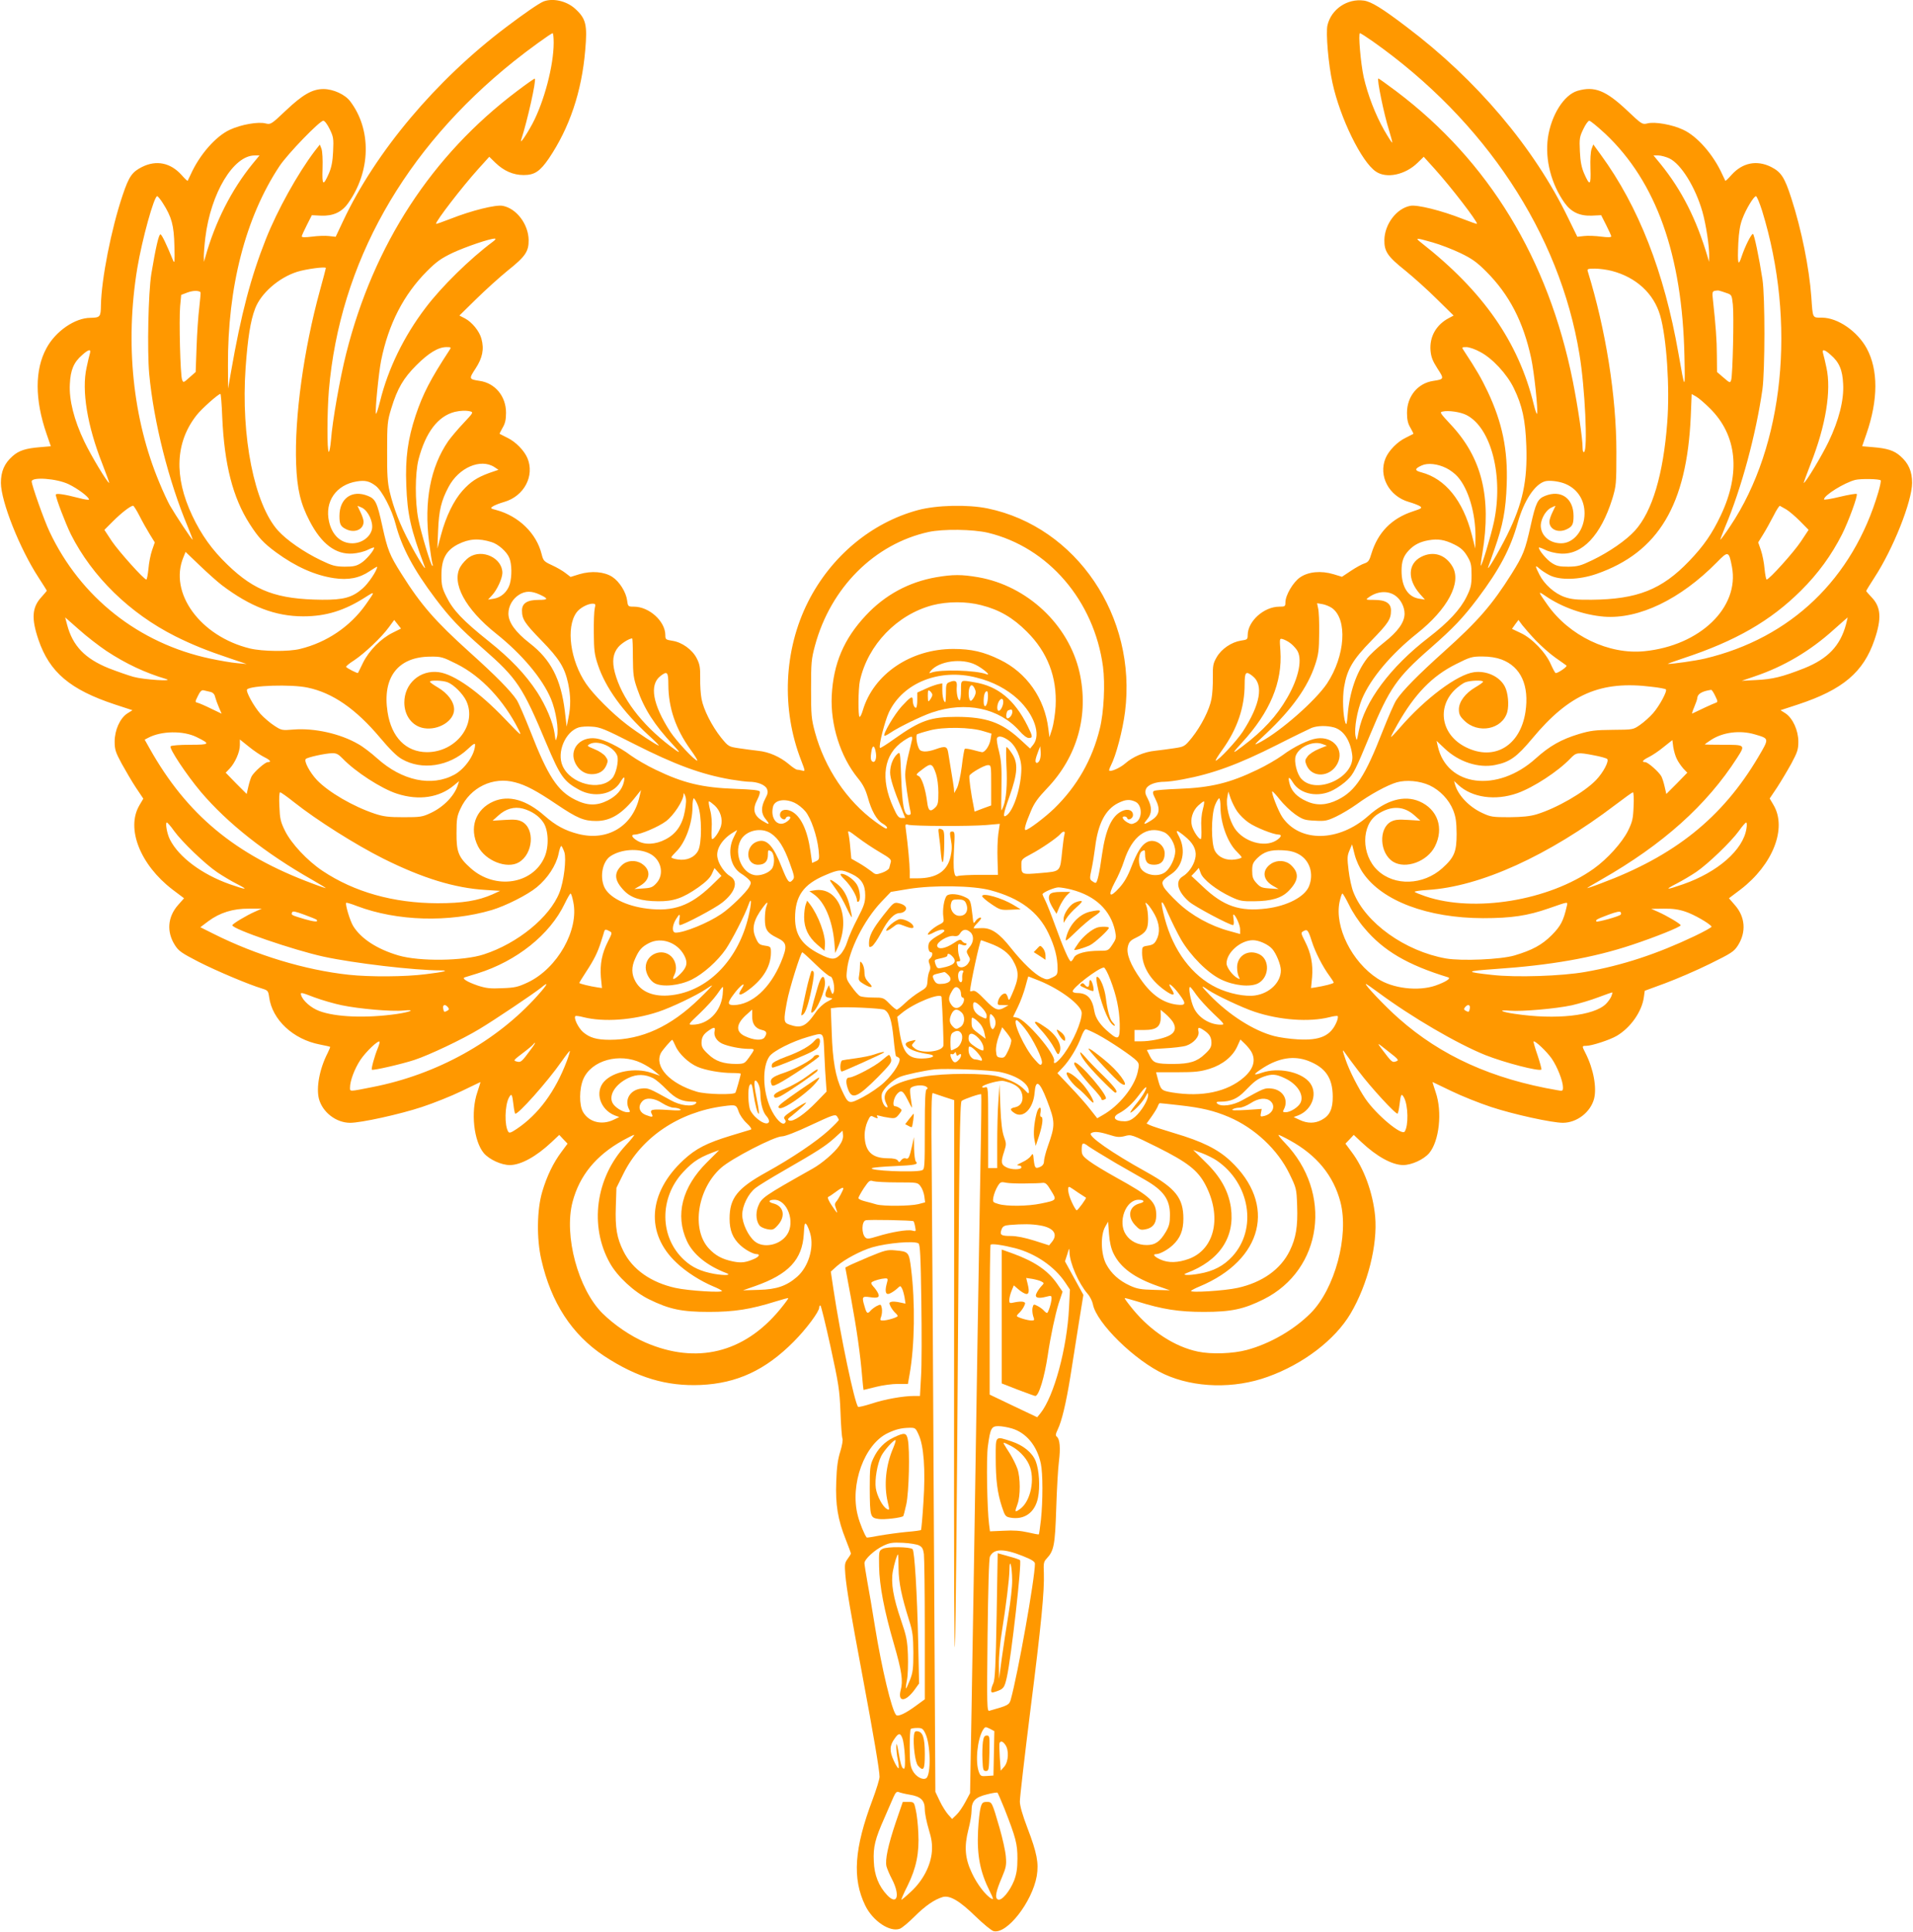 <?xml version="1.0" standalone="no"?>
<!DOCTYPE svg PUBLIC "-//W3C//DTD SVG 20010904//EN"
 "http://www.w3.org/TR/2001/REC-SVG-20010904/DTD/svg10.dtd">
<svg version="1.0" xmlns="http://www.w3.org/2000/svg"
 width="1268pt" height="1280pt" viewBox="0 0 1268 1280"
 preserveAspectRatio="xMidYMid meet">
<g transform="translate(0,1280) scale(0.1,-0.1)"
fill="#ff9800" stroke="none">
<path d="M3602 12790 c-31 -13 -127 -79 -246 -169 -466 -351 -866 -827 -1081
-1284 l-50 -106 -45 5 c-25 3 -75 1 -112 -4 -47 -6 -68 -5 -68 2 1 6 16 40 34
75 l33 65 62 -3 c79 -3 136 23 178 82 151 211 157 488 14 676 -34 45 -112 81
-177 81 -74 0 -138 -37 -251 -144 -95 -90 -99 -92 -132 -84 -48 13 -164 -7
-238 -42 -93 -43 -200 -165 -259 -296 -10 -21 -19 -41 -20 -42 -2 -2 -20 15
-41 39 -73 81 -167 100 -261 53 -66 -33 -87 -62 -129 -187 -76 -225 -141 -558
-144 -730 -1 -76 -5 -82 -69 -83 -103 0 -232 -89 -292 -201 -78 -143 -78 -341
1 -569 l28 -81 -71 -6 c-96 -8 -140 -22 -182 -59 -55 -48 -78 -102 -78 -178 1
-124 125 -436 249 -626 30 -46 55 -86 55 -88 0 -2 -16 -21 -35 -42 -63 -68
-68 -142 -20 -283 73 -215 210 -331 507 -429 l116 -38 -35 -22 c-48 -32 -83
-110 -83 -186 0 -52 6 -71 46 -145 26 -47 68 -119 95 -160 l49 -73 -26 -44
c-90 -153 5 -394 219 -558 l77 -58 -39 -44 c-70 -79 -78 -178 -22 -266 25 -40
45 -53 157 -111 124 -63 334 -151 420 -177 39 -12 42 -15 48 -57 20 -150 159
-280 336 -314 36 -7 66 -14 68 -15 2 -1 -5 -19 -16 -41 -54 -105 -77 -229 -58
-304 24 -89 113 -158 206 -159 73 0 329 56 477 105 76 25 194 72 262 105 68
33 124 60 125 60 2 0 -8 -30 -20 -67 -45 -130 -24 -324 43 -404 36 -42 116
-79 173 -79 73 1 174 56 276 152 l51 48 27 -29 28 -29 -40 -54 c-54 -72 -97
-160 -128 -265 -35 -118 -38 -310 -6 -449 65 -286 203 -497 415 -638 219 -144
414 -203 642 -193 240 11 428 98 615 286 84 84 170 200 170 227 0 8 3 14 8 14
4 0 34 -123 67 -273 54 -248 60 -286 66 -432 3 -88 9 -167 13 -177 4 -9 -2
-46 -14 -85 -16 -50 -24 -103 -27 -199 -6 -154 10 -252 63 -385 19 -48 34 -89
34 -93 0 -4 -10 -20 -22 -36 -19 -26 -20 -37 -15 -102 8 -95 34 -245 113 -668
73 -390 114 -631 114 -673 0 -16 -21 -84 -46 -151 -122 -323 -136 -523 -49
-702 50 -103 164 -179 230 -154 15 6 58 42 96 80 71 71 133 114 188 130 47 13
113 -26 219 -130 51 -49 104 -93 118 -96 88 -22 255 192 286 365 14 86 2 152
-62 319 -33 87 -50 146 -50 176 0 25 31 294 69 598 74 582 94 796 90 915 -3
63 -1 75 18 95 49 52 56 89 64 333 4 127 12 267 18 312 11 88 6 147 -14 163
-10 8 -8 18 6 48 26 53 55 172 84 352 13 85 38 242 55 348 l31 192 -61 111
-61 111 15 46 c13 45 14 46 15 14 2 -73 61 -207 120 -275 16 -18 31 -49 35
-69 23 -124 279 -375 474 -464 199 -91 462 -98 685 -17 235 84 446 245 549
419 114 193 180 456 163 644 -15 157 -74 319 -157 428 l-40 54 28 29 27 29 51
-48 c102 -96 203 -151 276 -152 57 0 137 37 173 79 67 80 88 274 43 404 -12
37 -22 67 -20 67 1 0 57 -27 125 -60 68 -33 186 -80 262 -105 148 -49 404
-105 477 -105 93 1 182 70 206 159 19 75 -4 199 -57 303 -24 47 -24 48 5 48
36 0 156 39 202 66 92 54 167 161 180 256 l6 43 136 50 c75 28 208 85 295 128
144 71 160 81 187 123 56 89 48 189 -21 267 l-39 45 77 58 c214 164 309 405
219 559 l-26 44 49 73 c26 40 69 112 95 159 40 75 46 93 46 145 0 74 -37 155
-85 187 l-33 21 116 38 c297 98 434 214 507 429 48 141 43 217 -20 282 -19 20
-35 38 -35 41 0 3 25 44 55 90 124 190 248 502 249 626 0 76 -23 130 -78 178
-42 37 -86 51 -182 59 l-71 6 28 81 c79 227 79 426 2 568 -62 113 -191 202
-295 203 -66 0 -62 -8 -72 138 -14 192 -65 445 -132 652 -45 140 -68 175 -135
209 -95 47 -189 28 -262 -53 -21 -24 -39 -41 -41 -39 -1 1 -10 21 -20 42 -59
131 -166 253 -259 296 -74 35 -190 55 -238 42 -33 -8 -37 -6 -132 84 -143 135
-218 165 -331 132 -90 -27 -174 -161 -196 -311 -20 -145 22 -307 111 -432 44
-61 100 -87 180 -84 l62 3 33 -65 c18 -35 33 -69 34 -75 0 -7 -21 -8 -67 -2
-38 5 -88 7 -113 4 l-45 -5 -62 127 c-225 464 -606 914 -1069 1263 -164 125
-235 168 -284 175 -110 15 -216 -57 -241 -163 -12 -50 6 -261 33 -382 50 -232
193 -525 288 -588 70 -48 194 -22 276 58 l41 40 75 -83 c106 -118 278 -341
278 -361 0 -3 -45 13 -99 34 -137 54 -298 94 -343 85 -91 -17 -170 -121 -172
-226 -1 -77 22 -110 140 -204 54 -44 149 -129 209 -189 l110 -108 -30 -16
c-85 -44 -131 -124 -123 -217 4 -43 14 -68 46 -118 45 -69 45 -71 -28 -82
-102 -15 -174 -102 -174 -211 0 -46 6 -72 23 -100 12 -21 21 -39 19 -40 -2 -1
-25 -13 -51 -26 -55 -26 -112 -85 -133 -135 -49 -117 22 -252 154 -290 31 -9
65 -22 75 -29 15 -11 9 -15 -49 -34 -140 -46 -231 -139 -274 -280 -13 -45 -21
-56 -45 -64 -17 -5 -57 -27 -90 -49 l-60 -40 -56 17 c-83 25 -167 17 -222 -21
-46 -32 -97 -118 -97 -166 0 -26 -3 -28 -40 -28 -103 0 -210 -97 -210 -189 0
-28 -3 -30 -45 -36 -62 -10 -128 -54 -160 -109 -24 -41 -27 -56 -26 -135 1
-48 -3 -112 -9 -142 -13 -71 -68 -179 -129 -256 -49 -60 -51 -61 -118 -71 -37
-6 -95 -13 -128 -17 -70 -7 -146 -39 -197 -84 -33 -29 -96 -57 -106 -47 -2 2
3 17 11 33 35 68 78 232 94 356 80 632 -322 1226 -911 1348 -132 27 -338 22
-461 -11 -309 -83 -577 -307 -729 -608 -161 -319 -178 -711 -46 -1050 28 -73
28 -74 7 -68 -12 3 -27 6 -34 6 -6 0 -31 16 -55 37 -59 49 -132 81 -203 88
-33 4 -91 11 -128 17 -67 10 -69 11 -118 71 -61 77 -116 185 -129 256 -6 30
-10 92 -9 138 1 70 -3 92 -23 131 -29 57 -98 107 -162 116 -43 7 -46 9 -46 37
0 92 -107 189 -208 189 -38 0 -40 1 -45 40 -7 56 -51 126 -98 157 -54 35 -138
42 -219 18 l-58 -18 -34 26 c-19 15 -59 38 -90 52 -52 24 -57 29 -68 73 -34
138 -152 252 -299 292 -40 10 -42 13 -25 24 11 8 45 21 76 30 132 38 203 173
154 290 -21 50 -78 109 -133 135 -26 13 -49 25 -51 26 -2 1 7 19 19 40 17 28
23 54 23 100 0 109 -72 196 -174 211 -73 11 -73 13 -28 82 46 70 58 129 39
197 -13 50 -62 110 -109 135 l-37 19 110 108 c61 60 155 145 209 189 118 94
141 127 140 204 -2 105 -81 209 -172 226 -45 9 -206 -31 -343 -85 -54 -21 -99
-37 -99 -34 0 20 172 243 278 361 l75 83 41 -40 c55 -53 117 -81 187 -81 72 0
108 24 167 110 137 203 218 443 241 717 15 170 5 210 -68 276 -57 51 -147 71
-209 47z m68 -273 c0 -151 -63 -390 -141 -537 -43 -80 -87 -142 -74 -105 40
122 101 393 90 404 -2 2 -55 -35 -117 -82 -566 -426 -951 -1017 -1133 -1738
-42 -166 -92 -451 -101 -574 -4 -46 -11 -82 -15 -79 -12 7 -11 263 1 409 72
839 497 1595 1225 2178 96 77 247 186 258 187 4 0 7 -28 7 -63z m5429 9 c744
-525 1239 -1273 1370 -2073 37 -221 56 -632 31 -648 -6 -4 -10 8 -10 27 0 63
-31 272 -65 443 -162 809 -558 1459 -1171 1921 -62 46 -114 84 -118 84 -11 0
37 -237 71 -343 13 -44 23 -80 21 -82 -2 -2 -26 35 -53 82 -58 102 -109 234
-136 352 -20 91 -37 291 -25 291 5 0 42 -24 85 -54z m-6914 -581 c25 -51 27
-63 23 -148 -3 -67 -11 -106 -27 -144 -39 -89 -47 -84 -43 30 2 60 -1 114 -7
131 l-11 28 -34 -43 c-112 -148 -247 -390 -324 -584 -100 -253 -164 -496 -231
-880 l-19 -110 -1 150 c-3 524 117 986 342 1325 54 81 266 300 290 300 9 0 27
-24 42 -55z m8456 -32 c337 -318 510 -802 524 -1473 5 -232 4 -232 -40 20 -94
537 -264 972 -514 1314 l-50 69 -11 -29 c-7 -17 -10 -70 -8 -131 4 -114 -4
-119 -43 -30 -16 38 -24 77 -27 144 -4 85 -2 97 23 148 14 30 32 55 39 55 8 0
55 -39 107 -87z m-8968 -200 c-138 -170 -246 -382 -311 -613 l-10 -35 -1 35
c0 19 4 76 10 125 36 295 186 545 327 545 l32 0 -47 -57z m9393 37 c77 -38
171 -189 218 -352 24 -84 47 -234 45 -298 l-1 -35 -10 35 c-74 249 -171 440
-311 613 l-47 57 32 0 c17 0 51 -9 74 -20z m-9986 -297 c58 -91 73 -146 76
-283 3 -106 1 -120 -9 -95 -45 110 -74 169 -83 172 -11 4 -32 -88 -61 -262
-20 -128 -28 -504 -14 -662 30 -321 130 -715 256 -1014 19 -46 33 -84 32 -85
-4 -4 -116 166 -151 227 -14 25 -46 93 -70 152 -176 420 -228 922 -146 1420
32 191 111 477 132 477 4 0 22 -21 38 -47z m10600 -50 c228 -740 145 -1558
-212 -2090 -34 -51 -63 -91 -65 -89 -1 1 13 39 32 85 108 255 204 612 247 911
17 126 18 614 0 730 -23 149 -55 300 -63 300 -11 0 -52 -81 -75 -150 -23 -70
-28 -49 -22 90 4 74 12 122 27 160 24 65 76 150 90 150 6 0 24 -44 41 -97z
m-8415 -206 c-149 -111 -338 -296 -443 -435 -145 -190 -250 -406 -303 -622
-13 -51 -25 -88 -27 -81 -7 20 18 269 34 351 49 243 149 437 304 593 64 64 94
85 171 122 87 40 244 94 279 94 9 0 3 -9 -15 -22z m6230 -3 c50 -14 133 -46
185 -71 77 -37 109 -60 171 -122 153 -153 246 -333 298 -574 20 -93 47 -345
39 -368 -2 -7 -12 21 -22 62 -101 413 -335 749 -746 1071 -43 34 -37 34 75 2z
m-7335 -170 c0 -3 -18 -71 -40 -151 -107 -390 -169 -841 -157 -1148 6 -166 29
-262 89 -377 79 -153 174 -224 286 -216 32 2 77 13 100 25 23 11 42 18 42 14
0 -18 -54 -82 -87 -102 -31 -20 -51 -24 -109 -24 -62 1 -81 6 -158 43 -112 54
-225 132 -283 196 -157 174 -247 623 -215 1079 14 195 32 311 63 392 38 101
156 205 279 244 57 18 190 36 190 25z m8523 -19 c162 -42 279 -150 321 -295
43 -148 65 -479 47 -710 -26 -343 -99 -589 -214 -716 -58 -64 -171 -142 -283
-196 -77 -37 -96 -42 -158 -43 -58 0 -78 4 -109 24 -33 20 -87 84 -87 102 0 4
19 -3 42 -14 23 -12 68 -23 100 -25 145 -11 269 120 345 363 26 87 27 98 27
310 0 370 -70 809 -190 1198 -5 15 2 17 48 17 30 0 80 -7 111 -15z m-9354
-141 c2 -2 -2 -47 -8 -101 -7 -54 -15 -172 -18 -263 l-6 -165 -41 -36 c-40
-36 -41 -36 -49 -15 -12 30 -21 395 -13 487 l7 75 42 16 c36 13 72 14 86 2z
m10113 -5 c36 -12 37 -13 44 -77 8 -74 -1 -465 -11 -499 -7 -22 -8 -22 -51 15
l-43 37 -1 110 c0 99 -8 203 -26 367 -6 49 -4 57 12 61 11 2 24 3 29 1 6 -1
27 -8 47 -15z m-8464 -381 c-125 -191 -175 -288 -223 -431 -52 -158 -69 -281
-62 -461 7 -194 29 -293 122 -541 15 -40 -47 57 -100 159 -62 115 -106 228
-132 338 -14 58 -18 114 -17 268 0 183 2 200 28 285 40 131 80 199 166 285 81
81 145 120 199 120 32 0 33 -1 19 -22z m6833 -10 c81 -42 178 -147 223 -240
56 -115 77 -210 83 -383 8 -233 -24 -381 -127 -590 -55 -111 -141 -256 -125
-210 4 11 23 63 41 116 56 159 75 258 81 429 8 230 -29 409 -126 615 -42 88
-72 141 -159 273 -14 21 -13 22 18 22 18 0 59 -14 91 -32z m-9215 -10 c-4 -13
-14 -54 -22 -93 -34 -152 4 -385 104 -638 27 -70 48 -127 46 -127 -12 0 -121
182 -165 274 -68 142 -102 276 -96 381 4 93 26 145 82 193 42 38 60 41 51 10z
m11539 -10 c56 -48 78 -100 82 -193 6 -105 -28 -239 -96 -381 -44 -92 -153
-274 -165 -274 -2 0 19 57 46 127 100 253 138 486 104 638 -8 39 -18 80 -22
93 -9 31 9 28 51 -10z m-10662 -410 c14 -317 70 -535 182 -710 58 -90 91 -126
175 -188 130 -95 257 -152 384 -171 94 -14 168 0 236 46 28 19 50 32 50 29 0
-23 -58 -110 -95 -142 -69 -61 -126 -77 -270 -76 -299 3 -446 57 -627 232
-102 98 -173 197 -234 326 -122 258 -112 487 30 666 32 41 142 139 157 140 3
0 9 -69 12 -152z m9861 56 c180 -178 205 -428 72 -709 -58 -122 -113 -202
-210 -303 -181 -189 -343 -253 -646 -256 -99 -1 -136 3 -179 18 -66 23 -134
83 -167 148 -30 59 -30 67 -1 41 12 -11 42 -31 67 -44 69 -35 196 -32 312 8
411 143 599 458 625 1045 l6 147 30 -17 c16 -9 57 -44 91 -78z m-8216 -20 c21
-6 17 -11 -46 -78 -38 -40 -83 -94 -101 -119 -118 -172 -161 -399 -127 -669 9
-69 19 -134 22 -142 3 -9 4 -16 0 -16 -9 0 -75 218 -93 309 -23 118 -22 304 1
396 47 180 129 288 241 316 39 9 75 10 103 3z m6602 -24 c165 -84 247 -406
182 -710 -20 -93 -81 -295 -87 -288 -1 1 3 39 11 83 61 371 -3 632 -211 853
-69 74 -74 81 -53 85 39 9 119 -3 158 -23z m-6443 -345 l27 -18 -61 -21 c-82
-30 -124 -58 -178 -118 -57 -64 -109 -170 -141 -290 l-25 -93 5 120 c5 132 21
198 69 288 68 129 213 191 304 132z m6310 -7 c25 -12 59 -38 75 -57 71 -80
118 -240 118 -393 l-1 -83 -24 94 c-58 224 -175 369 -333 411 -47 12 -47 24 2
46 40 18 105 11 163 -18z m-9133 -106 c59 -28 136 -85 136 -102 0 -4 -30 0
-67 10 -100 26 -153 33 -153 22 0 -23 65 -192 100 -263 142 -281 390 -523 692
-675 110 -55 211 -96 358 -145 l115 -39 -65 6 c-36 3 -116 17 -177 30 -472
100 -860 406 -1065 842 -35 73 -118 308 -118 332 0 31 164 20 244 -18z m12012
25 c3 -3 -4 -38 -16 -79 -169 -573 -580 -967 -1150 -1102 -58 -14 -219 -37
-245 -35 -5 0 42 17 105 38 345 114 574 246 776 446 116 115 204 237 274 375
44 88 106 258 97 267 -4 3 -54 -5 -112 -19 -58 -14 -105 -22 -105 -17 0 27
134 110 207 129 37 9 159 7 169 -3z m-9976 -36 c43 -33 108 -158 133 -256 40
-152 119 -300 262 -490 99 -131 161 -196 316 -332 227 -199 262 -251 420 -628
93 -220 116 -253 219 -309 98 -53 221 -31 270 49 27 44 34 44 25 3 -11 -50
-49 -93 -107 -122 -73 -37 -136 -35 -216 5 -117 58 -181 157 -297 455 -37 93
-77 186 -90 206 -40 60 -138 160 -314 318 -226 204 -320 311 -449 516 -81 128
-93 160 -128 319 -34 155 -45 179 -95 199 -106 43 -189 -16 -189 -133 0 -53 7
-69 41 -86 57 -30 119 -5 119 48 0 12 -9 40 -20 62 -11 22 -20 41 -20 42 0 2
14 -4 31 -12 40 -21 73 -93 65 -139 -10 -54 -68 -96 -131 -96 -76 0 -134 54
-154 144 -30 133 47 244 184 266 55 9 84 2 125 -29z m7875 17 c86 -31 138
-106 138 -199 0 -109 -70 -199 -155 -199 -70 0 -125 42 -134 102 -8 45 26 112
66 133 17 9 30 14 30 12 0 -1 -9 -20 -20 -42 -11 -22 -20 -50 -20 -62 0 -53
62 -78 119 -48 34 17 41 33 41 86 0 117 -83 176 -189 133 -49 -20 -61 -44 -95
-196 -37 -166 -49 -196 -127 -321 -129 -205 -223 -313 -446 -513 -174 -156
-278 -262 -317 -322 -14 -20 -54 -113 -91 -206 -116 -298 -180 -397 -297 -455
-74 -37 -141 -41 -208 -10 -61 27 -98 65 -111 112 -14 52 -6 56 21 12 49 -80
172 -102 269 -49 29 15 71 45 92 66 41 40 53 64 150 298 129 310 178 381 398
573 155 136 217 201 316 332 145 193 217 330 265 501 41 146 114 257 182 275
28 7 82 1 123 -13z m-9441 -215 c19 -38 50 -93 68 -122 l34 -55 -18 -52 c-10
-29 -21 -84 -24 -123 -4 -39 -10 -71 -14 -71 -16 0 -180 183 -228 253 l-50 76
58 58 c53 53 113 100 132 102 4 1 23 -29 42 -66z m10915 42 c19 -11 60 -46 92
-78 l57 -58 -51 -77 c-47 -71 -210 -252 -227 -252 -4 0 -10 32 -14 71 -3 39
-14 94 -24 123 l-18 52 34 55 c18 29 49 85 68 122 19 38 38 67 42 65 4 -2 22
-12 41 -23z m-5291 -155 c400 -96 704 -450 763 -887 15 -114 6 -303 -21 -411
-50 -205 -151 -382 -302 -529 -61 -59 -172 -143 -190 -143 -12 0 0 43 35 125
22 54 48 89 107 151 202 211 279 488 215 771 -72 314 -346 571 -670 628 -110
19 -170 19 -280 0 -182 -32 -339 -117 -466 -253 -146 -156 -215 -319 -226
-532 -9 -193 57 -403 173 -546 34 -41 51 -75 66 -127 24 -89 59 -151 98 -174
28 -16 39 -33 22 -33 -4 0 -37 21 -71 46 -188 137 -334 354 -399 592 -24 89
-26 113 -26 287 0 174 2 198 26 287 104 384 394 674 753 753 96 21 295 18 393
-5z m-3290 -62 c44 -13 102 -64 118 -105 17 -40 18 -122 3 -174 -16 -51 -57
-88 -105 -96 l-39 -6 27 29 c33 36 67 110 68 147 1 99 -134 163 -221 104 -18
-12 -44 -40 -57 -62 -62 -106 31 -280 236 -443 173 -138 307 -298 364 -433 33
-79 53 -203 40 -251 -8 -32 -9 -32 -16 22 -10 72 -57 183 -115 273 -79 120
-175 221 -324 340 -169 135 -235 205 -278 293 -28 56 -33 76 -33 142 0 107 30
164 109 205 73 37 137 42 223 15z m6382 -16 c42 -21 62 -39 84 -75 26 -43 30
-58 30 -127 0 -68 -5 -87 -33 -144 -42 -85 -120 -169 -251 -270 -254 -195
-426 -426 -464 -622 -13 -67 -13 -68 -21 -32 -10 51 11 170 43 247 57 135 191
295 364 433 204 162 297 337 236 443 -47 81 -128 106 -208 65 -89 -46 -92
-150 -8 -246 l33 -37 -39 6 c-74 12 -116 79 -116 185 0 62 13 98 48 135 35 37
74 57 131 67 62 11 106 4 171 -28z m-8170 -269 c189 -143 355 -207 540 -207
151 0 274 38 414 128 63 40 63 39 1 -49 -103 -146 -259 -252 -436 -295 -75
-19 -248 -17 -332 3 -329 80 -540 369 -441 605 l14 35 93 -89 c51 -49 117
-108 147 -131z m10010 121 c51 -269 -212 -522 -580 -559 -236 -24 -499 102
-644 309 -63 89 -63 92 -12 57 109 -75 254 -126 388 -137 231 -18 507 115 748
360 75 77 80 76 100 -30z m-7904 -183 c61 -28 59 -36 -5 -36 -76 0 -111 -22
-111 -70 0 -58 17 -84 129 -199 119 -122 154 -179 177 -285 17 -82 18 -150 2
-227 l-12 -59 -12 103 c-26 212 -93 342 -233 450 -95 74 -141 138 -141 196 0
50 28 99 72 126 41 25 81 25 134 1z m5670 -6 c37 -24 64 -75 64 -121 0 -57
-43 -118 -137 -192 -43 -34 -93 -80 -111 -104 -71 -92 -116 -223 -129 -373 -5
-60 -8 -73 -15 -55 -16 44 -21 165 -9 237 20 118 57 181 181 308 113 116 130
142 130 200 0 48 -35 70 -112 70 -52 0 -57 1 -41 13 57 44 128 51 179 17z
m-2742 -65 c119 -30 209 -82 302 -175 138 -137 201 -302 191 -495 -3 -52 -14
-120 -23 -150 l-18 -55 -7 55 c-24 203 -145 374 -322 459 -106 52 -189 71
-308 71 -283 0 -529 -167 -600 -407 -7 -24 -16 -43 -21 -43 -11 0 -10 185 2
240 53 238 246 438 482 500 98 25 223 26 322 0z m-2562 -22 c-4 -18 -7 -91 -6
-163 1 -112 4 -141 27 -210 50 -151 165 -310 337 -468 41 -37 71 -67 66 -67
-11 0 -142 86 -211 139 -97 74 -221 198 -270 270 -105 154 -135 373 -64 472
21 30 73 58 106 59 20 0 22 -3 15 -32z m4887 3 c104 -75 88 -317 -33 -500 -76
-113 -303 -313 -440 -387 -51 -27 -51 -27 36 55 172 162 276 308 325 456 23
69 26 98 27 210 1 72 -2 145 -7 164 l-7 34 35 -6 c19 -3 48 -15 64 -26z
m-8124 -284 c129 -85 257 -145 395 -186 61 -18 -147 -5 -215 14 -33 9 -107 35
-164 57 -158 64 -239 148 -276 288 l-13 49 92 -81 c50 -45 132 -108 181 -141z
m11531 176 c-38 -142 -120 -228 -277 -291 -145 -57 -209 -73 -319 -78 l-95 -5
85 29 c193 65 368 168 525 310 50 44 91 81 92 81 0 1 -4 -20 -11 -46z m-9634
-56 c-77 -38 -155 -117 -195 -197 -17 -36 -33 -67 -34 -69 -3 -5 -73 31 -79
40 -2 4 22 24 54 44 69 46 181 152 229 218 l36 49 23 -29 22 -28 -56 -28z
m7578 -51 c36 -37 94 -89 130 -114 36 -25 69 -49 73 -52 8 -7 -55 -50 -71 -50
-4 0 -18 26 -32 57 -33 78 -124 173 -199 208 l-59 28 21 30 22 29 25 -34 c14
-18 54 -64 90 -102z m-5985 -113 c1 -113 4 -137 29 -208 45 -131 114 -239 236
-369 57 -61 54 -64 -15 -12 -195 148 -325 321 -370 491 -19 74 -12 125 23 167
21 25 70 56 92 58 3 0 5 -57 5 -127z m4354 98 c14 -9 34 -30 45 -45 42 -55 17
-184 -62 -320 -69 -120 -159 -218 -297 -322 -71 -54 -71 -49 -2 26 185 201
268 400 254 607 -6 83 -6 84 16 78 12 -4 33 -14 46 -24z m-5521 -141 c162 -81
311 -240 409 -434 24 -48 20 -45 -90 70 -172 180 -336 296 -438 310 -124 17
-229 -75 -229 -201 0 -88 53 -157 130 -170 96 -16 200 48 200 124 0 51 -42
107 -108 146 -29 17 -52 33 -52 38 0 11 85 9 117 -4 40 -15 102 -77 124 -124
72 -156 -69 -339 -261 -339 -139 1 -235 98 -261 265 -36 231 69 367 283 368
72 1 82 -2 176 -49z m6925 30 c128 -48 185 -173 158 -349 -35 -223 -206 -325
-393 -233 -164 80 -198 264 -72 384 22 20 52 42 67 47 32 13 117 15 117 4 0
-5 -23 -21 -52 -38 -66 -39 -108 -95 -108 -146 0 -30 7 -46 34 -72 92 -93 255
-61 287 56 12 47 5 127 -16 167 -34 67 -121 107 -204 96 -112 -15 -325 -175
-493 -369 -32 -37 -58 -64 -58 -60 0 5 20 43 44 85 114 200 228 318 386 397
95 48 107 51 176 51 49 0 91 -7 127 -20z m-3486 -35 c50 -25 108 -76 71 -62
-72 26 -305 33 -365 10 -16 -6 -16 -5 -4 11 54 66 206 87 298 41z m-2037 -132
c1 -154 48 -292 147 -430 29 -40 49 -73 45 -73 -18 0 -138 129 -179 191 -117
181 -140 311 -66 369 46 36 53 28 53 -57z m3873 57 c74 -58 51 -188 -66 -369
-41 -62 -161 -191 -179 -191 -4 0 16 33 45 73 98 137 147 280 147 433 0 82 8
90 53 54z m-1830 -10 c109 -27 201 -76 274 -143 109 -102 154 -235 102 -301
l-21 -26 -71 65 c-120 109 -222 144 -414 145 -174 0 -241 -23 -412 -144 -51
-37 -96 -65 -98 -62 -11 11 31 175 59 236 94 197 337 293 581 230z m-4435 -66
c165 -34 320 -140 482 -333 64 -76 111 -123 144 -141 132 -76 313 -49 436 66
38 36 50 42 49 28 -2 -66 -68 -159 -137 -197 -151 -82 -346 -41 -512 108 -40
36 -96 79 -126 95 -119 69 -291 107 -428 96 -76 -6 -80 -6 -127 25 -27 17 -68
52 -92 78 -45 51 -100 151 -89 163 26 26 291 35 400 12z m8912 5 c47 -5 88
-13 92 -17 11 -11 -43 -110 -85 -158 -22 -25 -60 -59 -86 -77 -46 -32 -46 -32
-181 -33 -116 -1 -148 -5 -225 -28 -116 -35 -194 -79 -286 -162 -254 -229
-589 -187 -649 82 l-8 35 54 -51 c94 -89 224 -131 334 -109 97 19 144 53 246
175 246 296 454 386 794 343z m-9558 -33 c19 -4 30 -15 34 -34 4 -15 15 -46
25 -69 l18 -42 -69 33 c-38 19 -78 36 -89 39 -19 5 -19 5 1 46 14 29 25 40 37
37 9 -2 28 -7 43 -10z m9977 -27 c18 -37 18 -41 3 -46 -13 -4 -115 -51 -155
-71 -4 -2 2 17 13 43 11 26 20 52 20 58 1 29 31 47 92 56 4 1 16 -17 27 -40z
m-7169 -317 c274 -139 448 -203 644 -237 49 -8 103 -15 120 -15 57 0 106 -20
119 -46 9 -22 7 -33 -11 -67 -29 -56 -28 -98 4 -136 30 -36 24 -39 -22 -10
-59 36 -68 77 -33 143 11 21 18 44 15 51 -3 9 -49 14 -163 18 -219 8 -344 38
-528 127 -55 26 -129 69 -165 95 -76 57 -175 105 -229 112 -109 15 -183 -76
-136 -167 23 -44 62 -70 107 -70 48 0 82 21 98 61 11 26 10 34 -7 57 -11 15
-44 37 -73 48 -50 21 -52 22 -30 34 52 28 158 -17 181 -77 12 -33 -7 -122 -34
-151 -80 -87 -275 -37 -328 83 -40 90 18 227 107 255 16 5 56 8 89 5 53 -3 86
-17 275 -113z m4642 108 c63 -18 108 -84 121 -182 21 -146 -234 -267 -336
-160 -31 32 -52 119 -38 155 23 60 116 100 176 77 l30 -11 -54 -22 c-30 -12
-63 -34 -74 -49 -18 -24 -18 -30 -7 -58 36 -87 158 -81 205 10 47 91 -27 182
-136 167 -54 -7 -153 -55 -229 -112 -36 -26 -110 -69 -165 -95 -182 -88 -308
-119 -522 -127 -83 -3 -157 -9 -164 -14 -10 -6 -9 -17 9 -52 36 -72 28 -110
-32 -146 -46 -29 -52 -26 -22 10 32 38 33 80 4 136 -18 34 -20 45 -11 67 13
27 63 46 124 46 20 0 74 7 120 16 195 36 368 99 623 228 110 56 214 106 230
113 39 15 100 16 148 3z m-2323 -25 l53 -16 -6 -37 c-6 -42 -37 -88 -57 -86
-8 1 -35 8 -61 15 -26 7 -50 10 -53 7 -4 -4 -13 -56 -20 -117 -8 -62 -22 -124
-32 -143 l-18 -33 -2 30 c-2 17 -10 68 -18 115 -8 47 -17 102 -20 123 -7 42
-18 46 -85 22 -57 -20 -97 -19 -108 3 -16 29 -23 90 -13 97 6 3 43 15 83 25
90 25 272 22 357 -5z m-5216 -39 c94 -46 90 -51 -43 -51 -66 0 -123 -4 -129
-10 -12 -13 105 -189 201 -303 176 -207 428 -406 736 -581 50 -29 92 -54 92
-56 0 -1 -41 12 -90 31 -511 190 -832 456 -1079 896 l-32 57 23 12 c86 46 232
49 321 5z m10328 18 c98 -29 97 -25 23 -151 -238 -402 -554 -655 -1044 -837
-49 -19 -90 -32 -90 -31 0 2 42 27 93 56 409 233 700 494 901 807 56 88 57 87
-102 87 -61 0 -112 1 -112 2 0 2 18 15 41 30 78 51 191 66 290 37z m-5587 -41
c-3 -16 -15 -62 -25 -105 -10 -42 -19 -96 -19 -121 0 -39 20 -179 35 -244 4
-18 1 -23 -14 -23 -29 0 -41 67 -48 258 -6 162 -6 163 -26 145 -28 -25 -47
-75 -47 -122 0 -37 23 -111 79 -248 l21 -53 -24 0 c-19 0 -29 12 -54 68 -89
194 -65 355 67 443 55 36 63 36 55 2z m637 4 c51 -33 89 -116 89 -191 -1 -115
-47 -266 -94 -306 -32 -25 -28 1 15 122 55 155 59 222 16 286 -15 23 -31 42
-35 42 -4 0 -4 -55 -1 -122 7 -126 -1 -221 -20 -270 -6 -16 -12 -28 -13 -28
-2 0 -2 71 0 157 2 129 -1 172 -16 233 -11 41 -17 81 -14 88 7 18 35 15 73
-11z m-4931 -113 c41 -20 52 -34 25 -34 -18 0 -91 -65 -107 -94 -6 -11 -16
-42 -22 -69 l-11 -48 -70 70 -69 71 26 27 c36 38 68 110 68 155 l0 38 60 -48
c33 -27 78 -57 100 -68z m9365 -14 c9 -19 29 -47 43 -63 l26 -27 -69 -71 -70
-70 -11 48 c-6 27 -16 58 -22 69 -16 29 -89 94 -107 94 -27 0 -16 14 25 34 22
11 66 40 97 66 l58 46 6 -46 c4 -25 14 -61 24 -80z m-5309 39 c6 -41 -9 -70
-27 -52 -8 8 -9 27 -4 58 7 53 23 50 31 -6z m1084 -49 c-6 -11 -15 -18 -21
-14 -10 6 -6 27 14 79 l12 30 3 -37 c2 -20 -2 -46 -8 -58z m-4619 14 c83 -87
257 -200 360 -233 144 -47 281 -27 379 56 l33 27 -8 -25 c-22 -71 -94 -146
-180 -186 -55 -26 -69 -28 -180 -28 -99 0 -132 4 -190 23 -144 48 -306 142
-384 223 -47 50 -88 126 -74 140 11 11 127 37 174 38 28 1 42 -6 70 -35z
m8295 21 c43 -8 82 -19 87 -24 14 -14 -26 -90 -74 -140 -78 -81 -260 -186
-394 -227 -44 -13 -93 -18 -180 -19 -111 0 -125 2 -180 28 -87 40 -159 116
-180 187 l-7 25 28 -26 c92 -85 246 -106 391 -55 107 38 270 144 352 230 39
41 48 42 157 21z m-4362 -122 c9 -27 16 -80 16 -125 0 -65 -3 -81 -20 -98 -33
-33 -47 -25 -54 33 -12 93 -37 168 -59 176 -18 7 -15 12 28 44 56 43 65 40 89
-30z m366 -77 l0 -133 -55 -20 -55 -21 -4 22 c-21 101 -35 209 -30 217 11 19
99 69 122 69 22 0 22 -2 22 -134z m-3155 20 c70 -18 142 -56 275 -146 137 -92
180 -110 262 -110 96 0 174 48 265 165 l32 40 -10 -43 c-43 -196 -211 -298
-406 -248 -87 22 -150 56 -224 121 -121 106 -236 138 -337 95 -121 -52 -165
-177 -103 -299 49 -95 192 -151 270 -105 96 56 108 224 20 270 -26 13 -49 15
-113 11 l-81 -5 37 33 c50 46 106 62 164 47 58 -16 106 -48 135 -91 35 -51 39
-159 9 -229 -78 -182 -328 -220 -490 -75 -81 72 -95 108 -94 233 0 91 3 112
26 161 65 142 216 215 363 175z m6061 -20 c68 -32 128 -94 156 -164 18 -46 22
-77 23 -157 0 -119 -15 -156 -95 -228 -126 -113 -317 -120 -429 -14 -109 103
-109 299 -1 371 91 60 176 57 248 -9 l37 -33 -81 5 c-64 4 -87 2 -113 -11 -85
-45 -77 -210 13 -266 83 -51 226 1 277 101 62 122 18 247 -103 299 -101 43
-220 9 -337 -95 -196 -175 -455 -179 -571 -10 -27 40 -75 163 -67 171 2 2 25
-22 50 -54 25 -32 71 -76 102 -98 51 -35 64 -39 131 -42 66 -4 81 -1 140 27
36 17 98 54 137 82 87 64 203 127 265 145 63 18 153 10 218 -20z m-7525 -113
c149 -118 407 -281 589 -372 260 -130 475 -196 680 -208 l95 -6 -50 -23 c-98
-43 -198 -59 -365 -59 -292 1 -552 74 -763 215 -100 67 -206 180 -248 265 -29
59 -34 80 -37 161 -3 56 -1 94 5 94 5 0 48 -30 94 -67z m2589 -55 c-16 -92
-57 -153 -129 -190 -66 -35 -140 -38 -188 -8 -36 22 -43 40 -15 40 39 1 156
51 206 88 52 39 115 136 117 178 0 13 4 9 11 -10 8 -21 7 -48 -2 -98z m3661
-5 c16 -23 50 -57 76 -74 45 -32 162 -78 196 -79 27 0 20 -18 -15 -40 -79 -48
-215 -7 -274 81 -36 55 -60 151 -49 206 l7 38 15 -45 c9 -25 28 -64 44 -87z
m2627 33 c-3 -81 -8 -102 -37 -161 -39 -78 -137 -187 -227 -251 -297 -212
-792 -293 -1116 -183 -35 12 -67 25 -71 29 -4 4 34 10 85 13 350 21 802 227
1248 566 58 44 109 81 114 81 4 0 7 -42 4 -94z m-6202 7 c27 -68 27 -253 1
-301 -24 -44 -76 -66 -134 -57 -24 3 -43 10 -43 14 0 4 14 20 31 37 61 58 109
188 109 296 0 32 4 58 9 58 4 0 17 -21 27 -47z m3464 -11 c0 -108 48 -238 109
-296 17 -17 31 -33 31 -37 0 -4 -19 -11 -43 -14 -58 -9 -110 13 -134 57 -26
47 -26 233 0 301 10 26 23 47 28 47 5 0 9 -26 9 -58z m-2824 29 c22 -10 55
-36 72 -57 38 -45 78 -164 88 -256 6 -61 5 -64 -18 -75 l-25 -11 -11 77 c-20
142 -65 236 -128 266 -40 19 -74 7 -74 -26 0 -22 32 -39 38 -21 2 7 10 12 19
12 22 0 10 -23 -20 -40 -55 -31 -102 28 -83 105 11 44 76 56 142 26z m2259 7
c47 -21 49 -112 3 -138 -25 -13 -31 -13 -55 0 -30 17 -42 40 -20 40 9 0 17 -5
19 -12 6 -18 38 -1 38 21 0 33 -34 45 -74 26 -67 -32 -107 -120 -131 -285 -18
-130 -32 -190 -43 -190 -5 0 -16 6 -25 13 -14 11 -15 18 -2 77 8 36 18 101 24
146 19 155 67 249 151 292 50 25 77 27 115 10z m-2787 -26 c37 -35 54 -90 41
-136 -10 -35 -44 -86 -58 -86 -5 0 -6 30 -4 68 3 42 0 88 -10 125 -8 31 -12
57 -7 57 4 0 21 -13 38 -28z m3235 -24 c-9 -33 -13 -81 -10 -125 2 -40 0 -73
-4 -73 -14 0 -48 51 -58 86 -13 46 4 101 41 136 17 15 33 28 38 28 4 0 1 -24
-7 -52z m-6819 -144 c52 -72 205 -219 286 -274 36 -24 94 -59 130 -77 81 -41
67 -42 -47 -2 -184 65 -337 179 -396 295 -20 38 -33 114 -21 114 5 -1 27 -26
48 -56z m10422 15 c-22 -141 -190 -288 -419 -368 -115 -40 -128 -39 -44 4 37
19 96 54 130 77 78 53 231 200 283 272 21 30 43 55 48 56 5 0 6 -18 2 -41z
m-5329 18 c109 -1 239 2 289 6 l91 8 -10 -68 c-5 -37 -7 -113 -5 -169 l3 -101
-121 0 c-67 0 -131 -4 -142 -7 -18 -6 -22 -2 -28 30 -4 21 -4 88 0 151 6 105
5 113 -12 113 -17 0 -18 -5 -9 -55 8 -39 7 -70 -2 -110 -22 -98 -93 -145 -220
-145 l-51 0 0 48 c0 44 -12 173 -25 270 -6 42 -6 43 19 36 14 -3 114 -7 223
-7z m-1383 -74 c-45 -88 -23 -197 49 -242 18 -11 41 -29 51 -40 16 -17 16 -22
2 -48 -19 -36 -127 -141 -186 -180 -89 -60 -244 -123 -301 -123 -26 0 -25 45
1 88 25 41 30 40 23 -3 -3 -19 -2 -35 3 -35 24 0 235 112 281 149 88 69 109
141 53 175 -36 21 -76 78 -84 122 -12 54 28 121 99 165 17 11 31 19 31 19 1 0
-9 -21 -22 -47z m247 24 c49 -33 86 -91 124 -197 32 -88 33 -96 18 -112 -22
-25 -32 -13 -73 90 -53 135 -96 183 -153 168 -88 -22 -90 -156 -2 -156 43 0
65 22 65 66 0 32 2 34 20 24 22 -12 28 -76 10 -111 -14 -26 -62 -49 -103 -49
-92 0 -156 136 -109 230 33 67 137 92 203 47z m721 -124 c67 -39 78 -49 72
-67 -3 -12 -8 -29 -10 -38 -3 -9 -24 -23 -47 -31 -41 -14 -44 -13 -72 10 -17
13 -53 38 -81 54 l-51 29 -7 73 c-3 39 -9 83 -13 96 -5 21 3 17 62 -28 38 -29
104 -73 147 -98z m1883 133 c39 -17 75 -78 75 -128 -1 -45 -32 -110 -65 -136
-47 -37 -138 -22 -165 27 -18 35 -12 99 10 111 18 10 20 8 20 -20 0 -52 16
-70 60 -70 46 0 70 26 70 75 0 60 -69 102 -119 74 -36 -20 -64 -66 -103 -166
-23 -60 -47 -101 -79 -136 -64 -71 -78 -55 -30 36 22 39 49 102 61 140 54 168
153 239 265 193z m155 -42 c48 -43 65 -90 51 -138 -12 -46 -45 -91 -81 -113
-53 -31 -35 -101 42 -168 38 -33 268 -155 291 -155 5 0 7 16 4 35 -3 19 -4 35
-1 35 12 0 44 -69 44 -97 l0 -32 -72 20 c-123 33 -249 102 -339 187 -44 41
-87 88 -95 104 -18 35 -12 44 52 88 74 51 95 155 51 243 -22 42 -22 45 -4 36
10 -6 36 -26 57 -45z m-814 29 c-3 -10 -10 -58 -15 -108 -15 -145 -8 -138
-144 -150 -129 -11 -127 -12 -127 61 0 28 6 34 63 64 67 35 175 109 196 134
18 21 34 20 27 -1z m-3315 -120 c14 -45 -3 -193 -33 -268 -64 -162 -276 -336
-501 -409 -134 -44 -426 -48 -566 -7 -142 42 -248 111 -300 195 -20 32 -55
146 -46 154 2 2 34 -7 72 -22 265 -100 608 -110 893 -26 93 28 236 100 298
151 72 59 128 145 144 219 6 32 15 57 19 54 4 -2 13 -21 20 -41z m5294 -138
c127 -185 428 -298 795 -299 188 0 296 16 436 65 136 47 126 46 119 13 -22
-96 -40 -130 -99 -190 -66 -66 -130 -100 -247 -135 -92 -27 -350 -38 -455 -20
-270 48 -533 235 -613 439 -12 29 -26 94 -32 145 -10 81 -9 97 6 132 l17 40
17 -67 c10 -40 33 -90 56 -123z m-4731 130 c78 -37 102 -136 48 -196 -25 -28
-37 -33 -88 -36 l-59 -4 40 23 c67 40 71 104 9 145 -42 27 -98 23 -133 -11
-54 -52 -49 -101 17 -169 46 -47 112 -68 224 -69 102 -1 164 20 268 93 50 36
77 62 89 89 l17 38 23 -26 23 -26 -69 -67 c-139 -132 -250 -171 -422 -150
-142 17 -258 76 -287 147 -29 70 -9 167 43 201 70 46 183 54 257 18z m4306 -6
c73 -41 100 -131 66 -213 -29 -69 -144 -129 -281 -146 -177 -22 -285 15 -421
144 l-77 72 25 26 24 27 13 -35 c15 -42 105 -112 201 -157 57 -27 75 -30 152
-29 116 1 183 21 230 69 66 68 71 117 17 169 -35 34 -91 38 -133 11 -62 -41
-58 -105 9 -145 l40 -23 -59 4 c-51 3 -63 8 -88 36 -23 25 -28 41 -28 81 0 43
5 54 33 83 44 43 87 57 168 53 47 -2 79 -10 109 -27z m-2963 -131 c62 -29 88
-70 88 -139 0 -48 -7 -70 -51 -155 -29 -55 -59 -124 -68 -154 -9 -31 -29 -68
-47 -86 -35 -36 -59 -35 -139 6 -115 59 -160 126 -160 237 0 145 55 223 200
284 91 39 108 40 177 7z m918 -107 c195 -52 317 -143 385 -286 41 -86 60 -159
60 -231 0 -41 -3 -46 -35 -61 -33 -16 -37 -16 -71 0 -48 24 -124 96 -203 195
-77 98 -130 134 -193 132 -24 -1 -47 -1 -52 -1 -6 1 5 17 24 36 23 24 29 35
18 35 -8 0 -22 -10 -31 -22 -14 -22 -15 -21 -21 37 -11 94 -14 104 -44 118
-45 24 -108 29 -126 12 -18 -19 -30 -94 -23 -141 5 -31 3 -36 -26 -50 -36 -18
-77 -53 -77 -66 0 -4 17 1 37 12 39 21 73 26 73 12 0 -5 -22 -21 -49 -35 -31
-18 -51 -36 -55 -51 -7 -27 1 -56 15 -56 14 0 10 -26 -5 -40 -12 -9 -13 -18
-5 -38 7 -18 7 -33 0 -47 -6 -11 -12 -40 -13 -64 -3 -42 -6 -46 -53 -74 -27
-16 -70 -49 -95 -73 -25 -24 -50 -44 -56 -44 -5 0 -28 18 -49 40 -38 39 -41
40 -108 40 -37 0 -77 4 -87 10 -10 5 -35 33 -55 62 -36 49 -37 54 -31 109 13
133 113 331 226 451 l65 68 120 20 c166 26 424 22 540 -9z m538 4 c158 -41
258 -136 288 -273 9 -45 8 -52 -17 -90 -27 -41 -29 -42 -85 -42 -92 0 -158
-18 -171 -46 -6 -13 -15 -24 -20 -24 -11 0 -50 88 -105 240 -25 69 -54 142
-64 162 -11 21 -19 40 -19 42 0 12 77 45 105 46 17 0 57 -7 88 -15z m-3303
-82 c39 -184 -105 -439 -300 -532 -66 -31 -86 -36 -171 -39 -80 -4 -108 0
-161 17 -73 25 -109 48 -87 55 8 2 46 14 84 26 260 81 480 257 578 462 18 37
35 67 39 67 4 1 12 -25 18 -56z m5143 -21 c20 -43 65 -111 100 -151 126 -151
287 -245 556 -327 21 -7 -17 -31 -85 -55 -115 -39 -283 -19 -382 46 -172 111
-287 344 -253 508 7 31 15 57 19 56 4 0 24 -35 45 -77z m-3982 -76 c-66 -277
-254 -478 -486 -517 -123 -21 -219 10 -262 86 -28 49 -29 97 -2 155 25 56 44
77 91 101 82 42 189 4 234 -83 24 -46 18 -77 -26 -121 -41 -41 -60 -45 -41 -9
21 39 13 91 -18 123 -62 62 -171 16 -171 -72 0 -39 28 -88 61 -105 52 -26 162
-15 244 25 78 39 172 123 227 203 42 63 127 228 149 292 22 62 22 15 0 -78z
m1439 95 c26 -50 3 -95 -47 -89 -34 4 -59 44 -49 81 6 24 11 27 46 27 29 0 42
-5 50 -19z m1428 -246 c64 -109 176 -222 265 -265 85 -41 193 -53 246 -26 74
39 80 155 10 192 -73 37 -149 -7 -149 -86 0 -23 5 -50 11 -61 9 -18 8 -19 -9
-10 -32 17 -72 71 -72 97 0 72 93 154 175 154 39 0 100 -27 127 -57 27 -30 58
-105 58 -143 0 -79 -74 -152 -170 -166 -65 -10 -174 12 -255 51 -164 79 -288
245 -345 461 -33 126 -24 140 21 34 23 -52 62 -131 87 -175z m-2748 219 c-6
-14 -10 -52 -10 -84 0 -69 15 -92 81 -124 66 -32 70 -54 25 -163 -72 -172
-192 -281 -313 -283 -41 0 -42 15 -4 66 48 67 94 99 55 39 -30 -46 -8 -47 52
-1 93 70 143 153 144 242 0 41 -1 42 -41 48 -36 6 -42 11 -60 52 -28 62 -14
119 48 202 29 39 36 41 23 6z m2574 -55 c32 -59 37 -119 12 -166 -13 -26 -25
-34 -56 -39 -39 -6 -40 -7 -40 -48 1 -89 53 -176 145 -244 60 -44 81 -43 51 3
-39 60 7 28 55 -39 43 -58 39 -70 -20 -63 -91 11 -168 64 -240 168 -68 96 -97
170 -85 217 7 30 17 41 53 58 66 32 81 55 81 124 0 32 -5 71 -11 86 -10 27 -9
27 9 11 10 -10 31 -40 46 -68z m-5964 20 c-57 -25 -150 -81 -150 -90 0 -25
404 -164 605 -208 203 -44 604 -91 776 -91 62 0 21 -11 -97 -25 -138 -18 -374
-19 -512 -4 -289 31 -615 130 -896 271 l-88 44 53 40 c77 57 165 84 269 83
l85 0 -45 -20z m9482 0 c55 -18 160 -78 173 -99 2 -4 -48 -32 -113 -63 -248
-118 -478 -194 -723 -237 -157 -28 -461 -38 -619 -20 -182 20 -179 25 20 39
368 25 649 74 910 161 156 52 320 118 320 129 0 9 -91 63 -150 89 l-45 20 83
1 c59 1 100 -5 144 -20z m-9074 -53 c16 -17 -14 -15 -80 4 -87 26 -89 27 -82
44 4 11 21 7 81 -15 41 -15 78 -30 81 -33z m8644 33 c-12 -12 -154 -51 -160
-45 -9 10 3 16 80 45 48 18 75 24 80 17 4 -6 4 -14 0 -17z m-6702 -109 c19
-10 18 -13 -10 -68 -40 -78 -54 -151 -47 -238 l7 -71 -28 4 c-54 8 -122 25
-122 30 0 3 20 35 44 72 54 82 78 131 100 201 10 30 19 61 21 68 5 15 11 15
35 2z m2392 -7 c25 -22 23 -67 -6 -99 -22 -26 -22 -29 -8 -55 15 -24 14 -29
-1 -53 -20 -29 -61 -35 -71 -10 -8 22 -8 24 9 24 11 0 12 5 5 26 -6 14 -10 41
-10 59 0 33 1 34 25 25 15 -6 26 -6 30 0 4 6 1 10 -6 10 -6 0 -17 7 -23 15 -9
13 -18 10 -57 -16 -54 -35 -101 -43 -107 -17 -5 25 72 71 109 66 22 -4 33 1
44 19 18 27 41 29 67 6z m2263 -60 c23 -73 73 -170 119 -232 14 -19 26 -38 26
-42 0 -7 -61 -22 -122 -32 l-28 -4 7 71 c7 87 -7 160 -47 238 -27 53 -28 58
-12 67 27 16 33 10 57 -66z m-2136 -13 c78 -28 126 -64 154 -112 44 -77 43
-117 -5 -226 -19 -43 -21 -45 -27 -23 -4 14 -11 26 -16 27 -17 5 -41 -20 -49
-48 -6 -27 -5 -28 31 -28 l38 -1 -25 -14 c-45 -26 -65 -18 -131 50 -46 48 -67
64 -81 59 -10 -3 -18 -4 -18 -1 0 37 65 337 73 337 1 0 27 -9 56 -20z m-1153
-140 c45 -44 89 -80 97 -80 18 0 34 -78 22 -107 -6 -15 -9 -12 -19 16 l-12 33
-12 -26 c-18 -41 -15 -54 16 -58 26 -3 26 -4 -16 -26 -25 -13 -57 -43 -75 -70
-65 -94 -96 -109 -176 -81 -37 13 -38 27 -15 150 15 85 92 329 102 329 3 0 43
-36 88 -80z m909 50 c31 -34 8 -58 -72 -73 -28 -6 -32 -3 -42 23 -9 28 -8 30
17 36 52 11 62 15 62 25 0 15 16 10 35 -11z m1045 -152 c40 -104 59 -193 62
-291 2 -104 -8 -112 -69 -60 -60 50 -91 95 -99 142 -14 86 -47 121 -114 121
-16 0 -30 5 -30 11 0 25 171 156 207 158 6 1 26 -36 43 -81z m-976 50 c-5 -7
-7 -25 -6 -41 3 -35 -21 -33 -26 2 -5 31 4 51 23 51 10 0 13 -5 9 -12z m-102
-15 c38 -34 15 -63 -53 -63 -18 0 -29 8 -38 26 -14 31 -12 34 31 44 18 4 35 8
37 9 3 1 13 -6 23 -16z m608 -42 c142 -58 280 -163 280 -213 0 -59 -55 -186
-117 -271 -40 -54 -74 -79 -66 -47 11 43 -186 274 -244 286 l-28 6 32 66 c18
37 40 97 50 135 10 37 18 67 19 67 1 0 34 -13 74 -29z m-3327 -98 c-271 -303
-667 -523 -1093 -606 -156 -31 -150 -31 -150 -4 0 45 30 125 69 184 37 55 117
131 127 121 2 -3 -3 -22 -12 -44 -20 -48 -45 -137 -39 -142 7 -7 202 38 283
65 97 32 315 135 429 204 99 59 362 236 408 273 56 47 47 26 -22 -51z m5571
22 c224 -166 525 -341 711 -416 129 -51 357 -110 372 -96 2 3 -9 45 -25 93
-17 49 -29 91 -27 93 9 8 88 -67 120 -113 38 -55 75 -150 75 -191 0 -24 -2
-26 -37 -19 -432 74 -771 227 -1052 476 -89 78 -231 228 -217 228 3 0 40 -25
80 -55z m-4499 -43 c-189 -184 -381 -272 -593 -272 -87 0 -134 14 -177 51 -32
28 -64 94 -51 106 3 3 27 0 53 -7 135 -34 331 -20 498 36 85 28 252 108 313
149 20 14 39 25 42 25 3 0 -35 -40 -85 -88z m3375 57 c50 -34 226 -117 305
-143 167 -56 363 -70 498 -36 26 7 50 10 54 7 3 -4 0 -21 -7 -38 -39 -93 -110
-125 -259 -116 -53 3 -123 13 -156 22 -135 35 -299 140 -425 270 -63 65 -64
72 -10 34z m-3220 -31 c-13 -115 -98 -198 -202 -198 -28 0 -26 3 50 75 43 41
94 97 113 124 19 28 36 51 40 51 3 0 2 -24 -1 -52z m1568 40 c7 -7 12 -22 12
-35 0 -13 5 -23 10 -23 16 0 12 -32 -7 -52 -22 -24 -49 -23 -67 4 -21 29 -20
49 2 87 18 33 31 38 50 19z m1571 -39 c19 -27 70 -83 113 -124 76 -72 78 -75
50 -75 -74 0 -149 47 -179 112 -21 45 -38 138 -25 138 4 0 22 -23 41 -51z
m-5664 -70 c114 -24 332 -43 410 -35 83 8 49 -9 -45 -23 -203 -29 -406 -21
-514 20 -54 20 -109 68 -120 105 -6 20 -2 20 86 -14 51 -19 134 -43 183 -53z
m8416 60 c-5 -13 -21 -36 -36 -51 -79 -79 -332 -107 -605 -66 -91 13 -115 28
-33 21 78 -7 308 13 413 36 47 11 126 34 175 53 50 19 91 33 93 32 1 0 -2 -12
-7 -25z m-4440 -6 c7 -94 15 -310 12 -323 -11 -40 -143 -53 -187 -19 -26 21
-26 22 -9 41 17 19 17 19 -12 12 -46 -10 -53 -23 -27 -45 25 -19 68 -34 136
-44 58 -9 30 -28 -43 -29 -96 -1 -129 41 -151 193 l-13 83 29 24 c81 68 262
140 265 107z m265 -67 c19 -19 34 -43 34 -55 0 -25 -2 -25 -40 -6 -33 17 -50
43 -50 74 0 30 17 26 56 -13z m-3537 0 c10 -12 8 -17 -7 -25 -17 -9 -20 -7
-24 14 -6 28 12 34 31 11z m6773 -11 c-4 -21 -7 -23 -24 -14 -15 8 -17 13 -7
25 19 23 37 17 31 -11z m-3880 -6 c33 -18 49 -70 61 -190 6 -65 14 -119 17
-119 3 0 11 -4 18 -9 22 -14 -29 -100 -96 -162 -32 -31 -96 -74 -141 -98 -96
-50 -97 -49 -140 43 -43 89 -62 199 -68 383 l-6 162 34 4 c52 8 302 -4 321
-14z m-876 -43 c-1 -51 21 -81 65 -91 32 -7 36 -21 16 -50 -17 -22 -73 -18
-131 10 -63 30 -57 83 18 147 17 15 31 28 32 28 0 0 0 -20 0 -44z m1386 27
c28 -25 24 -79 -7 -99 -21 -13 -28 -14 -41 -4 -30 26 -35 48 -20 85 16 39 39
45 68 18z m1402 -64 c25 -40 15 -73 -28 -93 -42 -20 -124 -36 -182 -36 l-44 0
0 38 0 37 65 0 c83 0 110 23 109 90 l-1 44 31 -26 c17 -14 39 -38 50 -54z
m-1188 34 c16 -21 17 -52 4 -73 -9 -13 -11 -13 -20 0 -11 17 -14 90 -4 90 4 0
13 -8 20 -17z m-84 -54 c10 -13 21 -39 24 -58 l7 -34 -39 29 c-50 37 -54 42
-54 83 0 32 1 33 22 19 12 -8 30 -26 40 -39z m289 -21 c57 -72 124 -210 115
-234 -7 -17 -13 -14 -49 27 -65 71 -151 259 -118 259 6 0 29 -24 52 -52z
m-2054 -19 c-8 -32 12 -66 49 -84 39 -18 122 -35 176 -35 44 0 44 1 3 -57 -29
-40 -32 -42 -83 -43 -86 0 -140 18 -188 65 -36 33 -44 48 -44 76 1 37 12 56
50 82 33 23 43 21 37 -4z m1966 -60 c2 -9 -6 -40 -19 -68 -22 -46 -27 -52 -52
-49 -24 3 -27 8 -30 44 -2 24 6 64 19 99 l22 58 28 -34 c15 -19 30 -41 32 -50z
m1277 64 c38 -26 49 -45 50 -82 0 -28 -8 -43 -44 -76 -51 -49 -101 -65 -209
-65 -112 0 -131 6 -153 48 -10 21 -20 40 -22 43 -1 3 48 9 110 12 62 3 130 11
151 18 50 17 89 62 81 95 -7 28 2 30 36 7z m-703 -29 c79 -42 232 -145 258
-174 16 -18 17 -26 6 -74 -22 -99 -124 -224 -230 -284 l-38 -22 -48 61 c-26
34 -86 101 -132 149 l-84 89 36 38 c45 47 98 135 122 203 10 27 23 50 30 50 6
0 42 -16 80 -36z m-908 12 c21 -25 3 -84 -30 -101 -15 -8 -30 -15 -34 -15 -3
0 -5 25 -5 55 0 41 4 56 18 64 24 14 38 13 51 -3z m-905 -138 c3 -73 8 -159
11 -192 l4 -59 -66 -68 c-79 -82 -155 -134 -181 -124 -14 6 -12 11 18 33 19
15 50 42 70 60 28 27 30 31 10 21 -14 -7 -51 -30 -83 -51 -48 -33 -56 -42 -46
-54 9 -11 9 -18 1 -26 -18 -18 -65 33 -95 100 -52 116 -55 274 -7 342 25 36
153 100 255 129 110 31 102 40 109 -111z m1020 105 c26 -26 41 -62 34 -82 -1
-6 -24 3 -50 20 -39 26 -48 37 -48 60 0 38 28 39 64 2z m-2006 -55 c22 -51 88
-113 145 -137 53 -23 156 -41 230 -41 31 0 57 -2 57 -5 0 -10 -30 -116 -35
-125 -10 -16 -195 -12 -256 6 -180 54 -284 166 -238 257 10 19 69 87 75 87 2
0 12 -19 22 -42z m3818 -40 c29 -55 12 -112 -51 -167 -110 -96 -279 -132 -475
-100 -74 13 -76 15 -98 99 l-9 35 141 0 c119 0 152 4 214 23 86 27 154 82 184
150 l20 44 30 -29 c16 -15 36 -40 44 -55z m-4773 24 c-66 -90 -70 -93 -97 -86
-25 6 -24 8 38 55 36 27 67 53 71 59 3 5 9 10 11 10 3 0 -7 -17 -23 -38z
m5730 -85 c-25 -9 -28 -6 -98 87 -29 39 -28 39 46 -20 71 -55 74 -60 52 -67z
m-2769 52 c29 -35 34 -54 10 -45 -9 3 -22 6 -29 6 -23 0 -45 30 -45 61 0 26 2
28 19 20 10 -6 31 -24 45 -42z m-2727 -50 c-76 -201 -188 -353 -331 -449 -39
-26 -50 -30 -57 -19 -26 41 -23 173 4 225 18 33 22 26 31 -50 3 -27 8 -52 11
-55 14 -13 214 211 308 346 28 40 52 71 54 69 2 -2 -7 -32 -20 -67z m5250 -69
c79 -105 247 -288 257 -279 3 3 9 28 12 55 9 76 13 83 31 50 27 -52 30 -184 4
-224 -19 -30 -188 111 -261 218 -46 68 -107 187 -131 259 -23 66 -23 74 -1 41
9 -14 49 -68 89 -120z m-2651 111 c20 17 19 -15 -2 -35 -20 -21 -31 -20 -44 3
-13 24 -13 44 -1 36 5 -3 13 0 18 7 5 10 8 8 11 -5 3 -14 7 -16 18 -6z m-2106
-54 c30 -14 71 -39 90 -56 l35 -29 -60 20 c-105 35 -248 9 -310 -58 -64 -69
-28 -186 70 -225 l30 -11 -40 -19 c-78 -36 -161 -14 -200 52 -27 46 -26 156 2
220 55 124 239 174 383 106z m4420 14 c115 -44 163 -112 164 -236 1 -83 -20
-128 -74 -156 -44 -24 -94 -24 -145 0 l-40 19 30 11 c98 39 134 156 70 225
-61 66 -205 93 -307 59 -67 -23 -65 -14 6 32 104 66 203 81 296 46z m-2039
-75 c112 -24 189 -77 189 -128 0 -18 -4 -16 -28 10 -35 37 -94 68 -175 89 -83
23 -363 23 -494 -1 -207 -36 -290 -95 -249 -177 11 -21 12 -29 3 -26 -21 6
-39 56 -32 87 7 34 70 93 119 114 36 15 162 42 231 50 76 8 370 -4 436 -18z
m-2300 -41 c17 -9 56 -42 88 -75 59 -60 101 -80 171 -80 26 0 31 -3 22 -12
-24 -24 -104 -14 -167 22 -143 79 -148 82 -193 77 -76 -8 -115 -75 -82 -138 9
-16 7 -19 -12 -19 -32 0 -86 35 -99 64 -24 52 22 123 106 163 56 27 111 26
166 -2z m4184 1 c83 -38 130 -110 106 -162 -13 -29 -67 -64 -99 -64 -19 0 -21
3 -12 19 33 63 -6 130 -82 138 -45 5 -50 2 -193 -77 -63 -36 -143 -46 -167
-22 -9 9 -4 12 23 12 66 0 112 20 159 69 64 66 84 81 127 97 54 19 81 17 138
-10z m-3487 -41 c7 -14 12 -43 12 -63 1 -64 17 -122 40 -147 13 -14 20 -31 17
-39 -12 -32 -93 18 -123 76 -15 30 -19 145 -5 167 11 18 17 6 25 -54 10 -70
27 -135 35 -135 4 0 -1 39 -11 88 -20 96 -22 132 -10 132 5 0 14 -11 20 -25z
m1665 11 c51 -19 75 -42 83 -81 8 -43 -10 -74 -47 -82 -36 -7 -37 -17 -4 -39
58 -38 125 31 133 137 7 90 33 74 81 -50 56 -146 57 -165 6 -308 -14 -40 -25
-84 -25 -98 0 -17 -8 -29 -25 -37 -32 -14 -36 -9 -43 47 -4 44 -5 45 -20 24
-8 -12 -33 -30 -56 -40 -22 -10 -38 -19 -33 -20 4 -1 12 -2 17 -3 6 0 10 -5
10 -11 1 -17 -67 -17 -99 0 -36 18 -38 35 -15 105 15 46 15 53 -1 97 -12 33
-20 94 -24 198 l-6 150 -7 -109 c-5 -60 -8 -185 -8 -278 l0 -168 -30 0 -30 0
0 271 c0 266 0 270 -20 264 -11 -3 -20 -2 -20 3 0 11 86 38 130 40 8 1 32 -5
53 -12z m-553 -27 c11 -8 12 -12 3 -16 -10 -3 -13 -67 -13 -268 0 -254 -1
-264 -20 -270 -51 -16 -361 -2 -329 15 8 4 74 10 146 13 138 6 163 11 144 30
-6 6 -11 45 -12 86 l-1 76 -12 -56 c-18 -80 -24 -92 -42 -85 -10 4 -22 -1 -30
-11 -12 -16 -15 -16 -23 -3 -7 10 -28 15 -69 15 -105 1 -150 48 -151 155 0 25
8 64 19 88 17 38 22 42 39 32 26 -13 34 -13 25 2 -5 8 0 9 17 4 13 -4 42 -10
65 -13 36 -5 43 -2 63 23 21 27 21 29 5 41 -10 7 -24 13 -32 13 -19 0 -9 56
15 82 26 28 38 22 68 -37 15 -30 28 -55 30 -55 1 0 -2 26 -7 57 -5 31 -7 62
-4 69 8 21 82 30 106 13z m1446 -36 c-8 -17 -36 -56 -62 -87 -26 -32 -38 -54
-28 -48 28 15 80 72 98 107 15 28 16 28 16 7 0 -32 -44 -105 -86 -142 -24 -21
-45 -30 -69 -30 -69 0 -87 28 -36 54 45 24 90 65 133 123 42 57 60 65 34 16z
m-1326 -32 l65 -21 -1 -1908 c-1 -1147 1 -1825 6 -1702 5 113 13 968 19 1900
9 1394 14 1697 25 1705 17 13 125 50 130 44 2 -2 0 -209 -5 -459 -4 -250 -13
-759 -19 -1130 -21 -1328 -30 -1923 -40 -2479 l-10 -563 -31 -58 c-17 -32 -43
-70 -59 -85 l-29 -28 -26 29 c-14 16 -40 56 -56 90 l-29 61 -10 1784 c-5 981
-11 2024 -14 2317 -4 414 -2 533 7 529 7 -2 41 -14 77 -26z m-1870 -41 c25
-16 59 -30 75 -30 17 0 37 -5 45 -11 11 -7 -13 -9 -82 -4 -109 7 -123 3 -108
-26 12 -22 4 -24 -37 -8 -46 17 -57 57 -26 91 25 28 80 23 133 -12z m4032 13
c36 -33 14 -84 -43 -98 -24 -6 -26 -4 -21 20 l5 27 -104 -7 c-74 -4 -100 -3
-89 4 8 6 29 11 45 11 17 0 50 14 75 30 51 34 103 39 132 13z m-602 -27 c144
-16 227 -36 324 -77 172 -73 325 -216 403 -377 46 -95 47 -98 51 -212 5 -138
-8 -214 -49 -298 -60 -123 -182 -210 -346 -246 -85 -19 -323 -34 -308 -19 6 5
30 18 55 28 423 176 514 545 205 833 -82 77 -187 129 -370 183 -77 23 -150 47
-162 53 l-23 11 35 49 c19 27 37 57 40 67 4 11 9 19 13 19 4 0 63 -6 132 -14z
m-2924 -41 c7 -22 31 -57 54 -78 24 -22 35 -39 27 -42 -6 -2 -66 -20 -132 -40
-161 -49 -233 -86 -315 -162 -235 -218 -253 -487 -45 -681 64 -61 159 -121
245 -157 25 -10 50 -23 55 -28 15 -15 -223 0 -308 19 -162 36 -285 122 -345
244 -43 86 -55 154 -50 296 l4 123 47 95 c119 240 367 407 662 446 83 11 85
10 101 -35z m664 -56 c0 -4 -30 -35 -67 -69 -82 -75 -244 -184 -412 -277 -194
-107 -245 -172 -245 -308 0 -78 21 -130 71 -176 32 -30 85 -59 108 -59 24 0
18 -16 -12 -30 -58 -26 -88 -30 -143 -19 -74 15 -119 40 -163 88 -115 127 -74
393 82 532 69 62 354 209 404 209 20 0 96 29 193 75 144 67 160 73 172 58 6
-9 12 -20 12 -24z m3 -171 c-31 -45 -114 -117 -177 -152 -328 -185 -338 -192
-361 -250 -19 -47 -12 -106 14 -131 10 -9 34 -18 53 -21 30 -5 38 -2 66 30 51
59 36 125 -33 142 -36 9 -31 24 8 24 86 0 140 -148 84 -231 -46 -70 -157 -93
-215 -44 -43 36 -82 119 -82 175 0 60 40 141 88 178 20 16 102 66 182 112 228
131 281 165 340 218 l55 50 3 -30 c2 -20 -6 -43 -25 -70z m1788 73 c53 -17 69
-18 105 -9 42 12 44 11 216 -74 198 -99 266 -152 316 -245 113 -212 66 -429
-106 -494 -74 -27 -137 -29 -190 -5 -42 19 -55 36 -27 36 23 0 76 29 108 59
50 46 71 98 71 176 0 136 -51 201 -245 309 -230 127 -393 241 -367 257 20 13
51 11 119 -10z m-3204 -71 c-199 -215 -242 -535 -104 -780 49 -88 160 -191
258 -239 136 -67 218 -84 399 -84 167 0 275 17 441 69 45 14 82 24 84 22 2 -2
-23 -36 -56 -76 -237 -287 -552 -364 -890 -218 -100 43 -208 117 -286 194
-161 161 -256 514 -198 737 46 175 155 309 335 409 36 20 69 36 73 36 5 0 -20
-32 -56 -70z m4402 34 c179 -98 290 -234 336 -409 58 -223 -37 -576 -198 -737
-111 -111 -270 -202 -422 -243 -93 -25 -236 -30 -325 -11 -153 32 -310 134
-429 278 -33 40 -58 74 -56 76 2 2 39 -8 84 -22 166 -52 274 -69 441 -69 182
0 265 18 397 84 390 196 459 706 139 1037 -27 28 -46 52 -41 52 4 0 38 -16 74
-36z m-1153 -151 c82 -47 169 -97 194 -111 122 -70 165 -129 165 -232 0 -53
-5 -74 -27 -112 -39 -66 -71 -88 -127 -88 -58 0 -109 25 -138 69 -56 83 -2
231 84 231 39 0 44 -15 8 -24 -70 -18 -85 -85 -32 -143 30 -32 37 -35 69 -29
48 9 71 37 72 88 2 94 -33 127 -268 257 -70 39 -150 87 -177 108 -43 32 -49
42 -49 73 0 50 7 53 45 24 18 -13 100 -63 181 -111z m-2710 5 c-165 -164 -212
-349 -133 -521 41 -89 134 -164 262 -213 37 -14 -11 -17 -81 -5 -87 16 -145
42 -199 92 -164 151 -166 411 -7 582 72 77 114 102 239 146 1 1 -35 -36 -81
-81z m3379 12 c221 -151 270 -453 104 -635 -58 -63 -126 -99 -221 -115 -71
-13 -121 -10 -83 4 218 82 322 237 294 435 -16 108 -68 203 -166 298 l-84 83
58 -21 c32 -12 76 -34 98 -49z m-2116 -145 c132 0 134 0 153 -26 11 -14 22
-44 25 -66 l5 -40 -45 -12 c-55 -13 -228 -15 -277 -2 -19 6 -54 15 -77 21 -24
6 -43 15 -43 21 0 6 16 35 36 66 34 50 39 54 63 46 14 -4 86 -8 160 -8z m846
-7 c50 0 101 2 115 4 20 2 30 -6 57 -52 39 -63 39 -63 -67 -85 -85 -18 -227
-20 -282 -3 -38 11 -39 13 -33 47 4 20 16 51 27 69 18 30 23 32 56 25 21 -4
78 -6 127 -5z m355 -63 c25 -16 46 -30 48 -31 6 -3 -53 -83 -61 -84 -4 0 -19
24 -32 53 -27 57 -34 114 -12 100 7 -4 33 -21 57 -38z m-1560 30 c0 -10 -32
-70 -46 -86 -11 -12 -12 -23 -4 -43 16 -44 12 -41 -26 15 -20 29 -31 55 -25
57 5 2 27 16 48 32 37 28 53 35 53 25z m465 -217 c3 -3 8 -19 11 -37 6 -31 6
-32 -20 -25 -32 8 -138 -10 -229 -38 -59 -18 -70 -19 -82 -7 -25 26 -24 105 3
113 20 6 311 0 317 -6z m-684 -83 c26 -94 -13 -220 -87 -285 -70 -61 -136 -84
-254 -87 l-105 -3 80 28 c222 78 313 175 323 345 4 72 6 78 19 62 7 -11 18
-38 24 -60z m2010 -131 c45 -93 137 -161 294 -216 l80 -28 -105 3 c-88 2 -114
7 -160 28 -74 34 -125 81 -158 143 -35 67 -38 190 -7 246 l20 35 6 -81 c4 -55
14 -98 30 -130z m-487 186 c90 -15 121 -58 78 -110 l-18 -22 -97 31 c-64 20
-118 31 -157 31 -65 0 -75 7 -61 44 8 20 18 26 53 29 86 7 144 7 202 -3z
m-806 -119 c11 -7 15 -86 19 -382 3 -206 3 -431 -2 -501 l-7 -128 -38 0 c-74
0 -196 -22 -280 -50 -47 -15 -88 -25 -92 -22 -23 24 -116 463 -164 782 l-17
114 41 37 c51 45 159 102 234 124 100 29 278 44 306 26z m642 -32 c135 -36
259 -121 330 -226 l32 -48 -6 -120 c-13 -267 -99 -586 -189 -699 l-22 -27
-158 75 -157 75 0 494 c0 271 3 496 6 499 8 9 81 -2 164 -23z m-24 -1194 c96
-28 168 -115 193 -233 14 -65 14 -245 1 -371 -6 -52 -12 -96 -14 -98 -2 -2
-34 4 -72 13 -48 11 -97 15 -160 11 l-92 -4 -6 46 c-13 103 -19 438 -8 517 16
120 24 134 70 134 21 0 61 -7 88 -15z m-618 -39 c36 -75 47 -236 33 -448 -6
-100 -14 -184 -16 -186 -2 -3 -46 -9 -97 -13 -51 -5 -131 -16 -177 -24 -46 -9
-84 -15 -86 -13 -14 16 -47 96 -59 145 -54 206 44 474 199 547 50 24 89 34
141 35 40 1 43 -1 62 -43z m3 -736 c21 -10 28 -22 33 -57 3 -25 6 -252 6 -504
l0 -459 -59 -43 c-68 -50 -118 -74 -131 -61 -29 31 -95 306 -140 584 -17 107
-40 242 -51 300 -10 58 -19 113 -19 122 0 26 66 87 124 115 44 21 62 23 131
20 44 -2 92 -10 106 -17z m687 -70 c61 -24 82 -38 82 -51 0 -98 -113 -731
-160 -900 -10 -36 -17 -40 -142 -75 -16 -5 -17 26 -12 498 4 315 9 511 16 524
25 53 90 54 216 4z m-190 -1308 l-3 -147 -43 -3 c-38 -3 -43 -1 -53 25 -26 67
-11 219 27 281 14 21 16 21 45 7 l30 -16 -3 -147z m-454 131 c35 -73 38 -275
5 -296 -24 -15 -71 12 -91 53 -14 27 -18 61 -18 151 0 64 3 119 7 122 3 4 23
7 43 7 32 0 38 -4 54 -37z m-153 -30 c16 -41 25 -203 11 -203 -14 0 -22 27
-37 115 -10 53 -13 61 -14 33 0 -20 4 -60 10 -88 6 -28 8 -54 5 -57 -3 -3 -18
20 -32 51 -29 64 -28 99 7 147 25 36 37 37 50 2z m683 -45 c25 -35 21 -111 -7
-144 l-24 -27 -6 88 c-3 48 -4 92 -1 97 9 14 22 9 38 -14z m-634 -330 c74 -12
100 -38 100 -98 0 -26 12 -84 26 -131 20 -65 24 -98 21 -147 -7 -93 -59 -193
-138 -266 -34 -32 -63 -56 -64 -54 -2 2 16 44 41 93 58 118 78 217 71 350 -2
55 -10 124 -17 153 -11 51 -12 52 -49 52 l-37 0 -47 -137 c-51 -152 -71 -247
-61 -290 4 -15 20 -54 37 -86 55 -107 34 -175 -32 -105 -56 59 -86 133 -89
225 -5 94 9 149 70 286 22 51 49 112 59 136 15 34 23 42 37 36 9 -4 42 -12 72
-17z m628 -93 c76 -194 86 -233 86 -330 0 -68 -6 -103 -22 -146 -29 -72 -82
-135 -106 -126 -24 9 -16 51 26 149 27 64 30 80 25 138 -3 36 -22 120 -41 186
-51 176 -51 174 -85 174 -26 0 -32 -5 -41 -37 -6 -21 -14 -90 -17 -153 -8
-164 13 -273 78 -403 24 -48 26 -56 11 -48 -37 20 -95 95 -129 168 -47 98 -53
176 -24 290 12 45 21 101 21 126 0 63 24 88 102 107 34 9 66 14 70 11 3 -4 24
-51 46 -106z"/>
<path d="M6293 8280 c-21 -8 -23 -16 -23 -77 -1 -57 -3 -65 -12 -48 -7 11 -12
42 -12 68 l0 49 -30 -6 c-16 -4 -54 -17 -83 -31 l-53 -24 0 -50 c0 -28 -4 -51
-9 -51 -11 0 -21 25 -21 51 0 31 -15 22 -73 -41 -49 -54 -126 -185 -115 -195
2 -3 20 6 39 19 54 37 206 111 277 135 224 76 445 29 579 -122 24 -28 49 -47
62 -47 28 0 27 10 -8 80 -86 173 -197 264 -352 289 -94 16 -89 19 -89 -54 0
-36 -4 -65 -9 -65 -13 0 -23 52 -19 92 3 36 -10 44 -49 28z m168 -44 c9 -18 8
-30 -2 -51 -8 -15 -18 -28 -24 -29 -12 -1 -19 48 -11 80 8 31 23 31 37 0z
m-281 -40 c0 -7 -7 -21 -15 -32 -13 -18 -14 -16 -15 25 0 37 2 42 15 31 8 -7
15 -18 15 -24z m368 -23 c-4 -56 -28 -73 -28 -20 0 41 8 67 22 67 5 0 8 -21 6
-47z m102 -24 c0 -25 -17 -59 -30 -59 -13 0 -13 36 0 61 14 25 30 24 30 -2z
m60 -67 c0 -19 -18 -42 -32 -42 -13 0 -9 48 5 53 22 9 27 7 27 -11z"/>
<path d="M6224 7263 c4 -27 10 -82 13 -123 9 -94 20 -57 22 71 1 71 -2 88 -15
93 -26 10 -27 8 -20 -41z"/>
<path d="M5600 6970 c40 -40 80 -107 80 -135 0 -9 5 -13 10 -10 17 10 11 78
-10 113 -21 35 -74 72 -102 72 -13 0 -8 -10 22 -40z"/>
<path d="M5506 6958 c5 -7 23 -34 41 -59 18 -25 47 -76 64 -113 17 -37 33 -65
35 -64 2 2 -4 33 -12 68 -17 75 -44 121 -88 155 -36 27 -52 32 -40 13z"/>
<path d="M5395 6900 l-30 -5 31 -22 c70 -50 120 -169 134 -313 l6 -75 17 37
c90 199 3 408 -158 378z"/>
<path d="M5340 6805 c-5 -14 -10 -52 -10 -82 0 -73 28 -131 88 -183 l47 -40 3
36 c6 65 -43 198 -100 273 l-18 23 -10 -27z"/>
<path d="M6510 6862 c0 -6 27 -30 60 -52 58 -39 63 -41 128 -38 l67 3 -48 29
c-78 47 -207 83 -207 58z"/>
<path d="M5856 6736 c-73 -93 -96 -138 -96 -186 0 -27 2 -30 20 -20 10 6 38
46 61 90 44 86 86 130 124 130 12 0 28 7 35 16 17 20 -3 41 -46 50 -29 6 -34
1 -98 -80z"/>
<path d="M5905 6675 c-46 -43 -39 -58 10 -21 35 27 37 27 76 12 50 -20 70 -21
62 -1 -7 20 -55 45 -86 45 -13 0 -40 -16 -62 -35z"/>
<path d="M6874 6514 l-22 -23 39 -25 39 -26 0 29 c0 16 -8 38 -17 48 -18 20
-18 20 -39 -3z"/>
<path d="M5700 6399 c0 -20 -3 -50 -6 -66 -5 -26 -2 -33 29 -52 52 -32 72 -27
36 8 -22 23 -29 39 -29 68 0 22 -7 48 -15 59 -13 18 -14 17 -15 -17z"/>
<path d="M6960 6875 c-15 -18 -8 -48 21 -95 l22 -35 19 45 c11 25 31 57 45 73
l27 27 -61 0 c-41 0 -64 -5 -73 -15z"/>
<path d="M7120 6817 c-32 -16 -70 -73 -70 -106 l0 -26 19 30 c10 17 40 50 66
73 35 31 43 42 29 42 -10 0 -30 -6 -44 -13z"/>
<path d="M7225 6759 c-73 -17 -139 -88 -159 -174 -7 -27 -1 -24 66 41 40 39
92 83 116 99 64 42 57 52 -23 34z"/>
<path d="M7270 6653 c-35 -12 -89 -57 -119 -98 -17 -24 -31 -46 -31 -48 0 -8
70 13 105 30 32 16 125 102 125 115 0 9 -56 10 -80 1z"/>
<path d="M5376 6359 c-15 -47 -27 -95 -45 -181 -24 -114 -24 -111 -10 -102 18
11 37 66 59 174 14 70 18 106 11 113 -7 7 -12 6 -15 -4z"/>
<path d="M5421 6263 c-41 -142 -49 -173 -41 -173 29 0 95 153 88 206 -6 52
-26 37 -47 -33z"/>
<path d="M7271 6283 c21 -115 70 -245 103 -272 20 -17 21 -5 1 15 -18 18 -35
78 -45 161 -8 64 -36 134 -56 140 -8 3 -9 -10 -3 -44z"/>
<path d="M7220 6286 c0 -29 -12 -33 -30 -11 -9 11 -16 13 -23 6 -12 -12 -13
-11 37 -34 21 -10 41 -16 43 -13 7 7 -7 65 -18 71 -5 4 -9 -5 -9 -19z"/>
<path d="M6860 6024 c0 -3 23 -31 51 -61 27 -31 62 -79 76 -107 24 -47 27 -49
36 -29 20 46 -19 116 -95 167 -51 35 -68 42 -68 30z"/>
<path d="M7014 5953 c8 -16 22 -35 30 -42 14 -11 16 -10 16 6 0 19 -18 40 -48
58 -10 5 -10 0 2 -22z"/>
<path d="M5795 5813 c-22 -8 -76 -19 -120 -25 -44 -6 -86 -12 -92 -14 -15 -4
-18 -74 -3 -74 9 0 271 118 279 126 8 8 -25 1 -64 -13z"/>
<path d="M5845 5774 c-44 -39 -187 -114 -216 -114 -24 0 -25 -35 -5 -85 26
-61 63 -44 195 88 82 84 93 98 87 121 -3 14 -10 26 -14 26 -4 -1 -25 -17 -47
-36z"/>
<path d="M7216 5848 c15 -27 185 -208 211 -225 67 -44 12 50 -75 127 -69 61
-147 118 -136 98z"/>
<path d="M7160 5827 c0 -25 44 -83 128 -169 53 -54 99 -98 104 -98 24 0 -1 35
-78 111 -48 46 -102 102 -120 124 -19 22 -34 36 -34 32z"/>
<path d="M7120 5752 c0 -15 60 -94 122 -160 32 -34 58 -67 58 -72 0 -12 11
-12 29 -1 22 14 -171 241 -205 241 -2 0 -4 -4 -4 -8z"/>
<path d="M7070 5688 c0 -20 43 -76 77 -101 16 -12 44 -39 63 -60 18 -21 35
-36 37 -33 9 8 -39 89 -77 129 -46 51 -100 85 -100 65z"/>
<path d="M5399 5904 c-27 -33 -97 -73 -186 -105 -60 -22 -93 -40 -96 -51 -3
-10 -2 -20 2 -22 4 -3 73 23 154 57 128 54 148 66 157 91 15 43 -4 62 -31 30z"/>
<path d="M5394 5799 c-15 -24 -117 -80 -195 -107 -84 -28 -99 -42 -85 -78 5
-12 12 -11 46 6 63 32 270 171 270 181 0 13 -27 11 -36 -2z"/>
<path d="M5350 5669 c-36 -27 -100 -64 -142 -81 -71 -29 -89 -44 -72 -61 4 -3
21 1 38 10 42 21 234 152 242 165 14 23 -5 13 -66 -33z"/>
<path d="M5370 5623 c-30 -20 -93 -63 -139 -96 -69 -50 -80 -62 -66 -69 19
-11 114 48 198 122 40 35 76 80 65 80 -2 0 -28 -16 -58 -37z"/>
<path d="M6871 5423 c-17 -65 -23 -136 -14 -177 l8 -39 23 69 c23 73 29 124
12 124 -5 0 -7 13 -3 30 8 44 -14 38 -26 -7z"/>
<path d="M6026 5385 l-26 -34 21 -11 c11 -7 22 -10 23 -8 5 6 16 88 12 88 -2
0 -15 -16 -30 -35z"/>
<path d="M5760 4472 c-63 -27 -124 -53 -136 -60 l-21 -11 38 -204 c38 -206 62
-375 74 -524 4 -46 8 -83 9 -83 2 0 38 9 81 20 43 11 108 20 146 20 l67 0 11
63 c34 192 38 476 10 700 -14 112 -16 114 -106 122 -52 5 -69 0 -173 -43z
m117 -180 c-14 -54 -5 -77 25 -61 13 6 33 20 45 31 21 20 21 20 32 0 6 -11 13
-38 17 -60 l6 -40 -38 8 c-22 5 -47 7 -56 4 -16 -5 -16 -8 -4 -33 8 -15 22
-33 30 -40 9 -8 16 -17 16 -21 0 -9 -70 -30 -98 -30 -19 0 -20 3 -11 27 5 14
7 39 4 55 -6 27 -7 27 -34 14 -15 -8 -33 -22 -40 -30 -20 -24 -27 -20 -39 23
-21 68 -18 73 32 66 56 -9 70 -1 55 28 -6 12 -20 32 -31 43 -14 16 -16 24 -8
29 17 11 62 23 86 24 20 1 21 -2 11 -37z"/>
<path d="M6640 4076 l0 -443 108 -42 c59 -22 110 -41 114 -41 24 0 61 124 83
270 18 124 50 273 72 343 l26 78 -37 54 c-61 87 -148 146 -293 199 l-73 26 0
-444z m262 233 c20 -11 20 -11 0 -32 -11 -12 -25 -32 -31 -45 -16 -30 7 -39
61 -25 35 9 38 9 38 -10 0 -28 -22 -97 -30 -97 -4 0 -13 7 -21 16 -7 8 -25 22
-41 30 -26 14 -28 13 -34 -11 -3 -13 -1 -38 4 -55 10 -27 9 -30 -10 -30 -28 0
-98 22 -98 30 0 4 7 13 16 21 8 7 22 25 30 40 12 25 12 28 -4 33 -9 3 -34 1
-54 -3 -36 -8 -38 -8 -38 15 0 14 7 41 15 61 l15 36 23 -20 c12 -11 32 -26 45
-32 30 -16 38 5 24 60 l-10 41 40 -6 c22 -4 49 -11 60 -17z"/>
<path d="M6600 3143 c0 -149 11 -236 41 -327 20 -61 24 -66 55 -72 93 -17 164
33 184 131 15 73 8 184 -15 243 -23 57 -82 105 -160 131 -110 36 -105 41 -105
-106z m99 77 c51 -26 100 -75 122 -125 42 -92 11 -244 -60 -294 -35 -25 -37
-22 -16 34 19 54 19 173 -1 232 -9 26 -31 70 -48 98 -46 72 -48 75 -41 75 3 0
23 -9 44 -20z"/>
<path d="M5925 3276 c-62 -29 -107 -76 -137 -141 -21 -45 -23 -64 -23 -195 1
-189 3 -197 58 -205 37 -6 153 8 164 19 2 2 11 36 20 77 18 80 25 363 10 432
-9 44 -22 46 -92 13z m-5 -72 c-49 -113 -62 -246 -36 -356 13 -54 12 -57 -5
-47 -28 14 -67 88 -74 139 -8 56 10 160 36 212 19 38 87 113 95 105 3 -2 -5
-26 -16 -53z"/>
<path d="M5850 2537 c-24 -13 -25 -15 -23 -118 2 -125 34 -293 99 -515 51
-177 61 -242 44 -303 -21 -81 31 -80 91 1 l31 43 -6 275 c-7 325 -24 601 -37
615 -16 16 -170 18 -199 2z m106 -130 c1 -95 20 -185 71 -347 23 -73 26 -103
27 -210 0 -107 -3 -133 -23 -183 -13 -32 -24 -57 -26 -55 -2 2 1 28 7 58 6 30
8 105 6 165 -4 97 -10 125 -46 230 -51 149 -68 246 -54 323 10 53 28 112 34
112 2 0 4 -42 4 -93z"/>
<path d="M6606 2091 c-6 -328 -11 -422 -22 -445 -8 -16 -14 -37 -14 -47 0 -16
4 -17 33 -7 49 17 55 24 71 96 29 131 100 759 87 774 -3 4 -38 16 -77 26 l-71
20 -7 -417z m103 239 c1 -42 -11 -145 -25 -230 -14 -85 -34 -216 -44 -290
l-18 -135 -1 95 c-1 54 8 149 20 220 27 169 49 343 50 410 1 83 17 24 18 -70z"/>
<path d="M6515 1258 c-3 -24 -5 -77 -3 -118 3 -67 5 -75 23 -75 19 0 20 8 23
118 2 111 2 117 -17 117 -16 0 -21 -9 -26 -42z"/>
<path d="M6058 1303 c-7 -64 8 -182 27 -203 37 -41 45 -27 45 78 0 106 -13
145 -47 150 -17 3 -22 -3 -25 -25z"/>
</g>
</svg>
